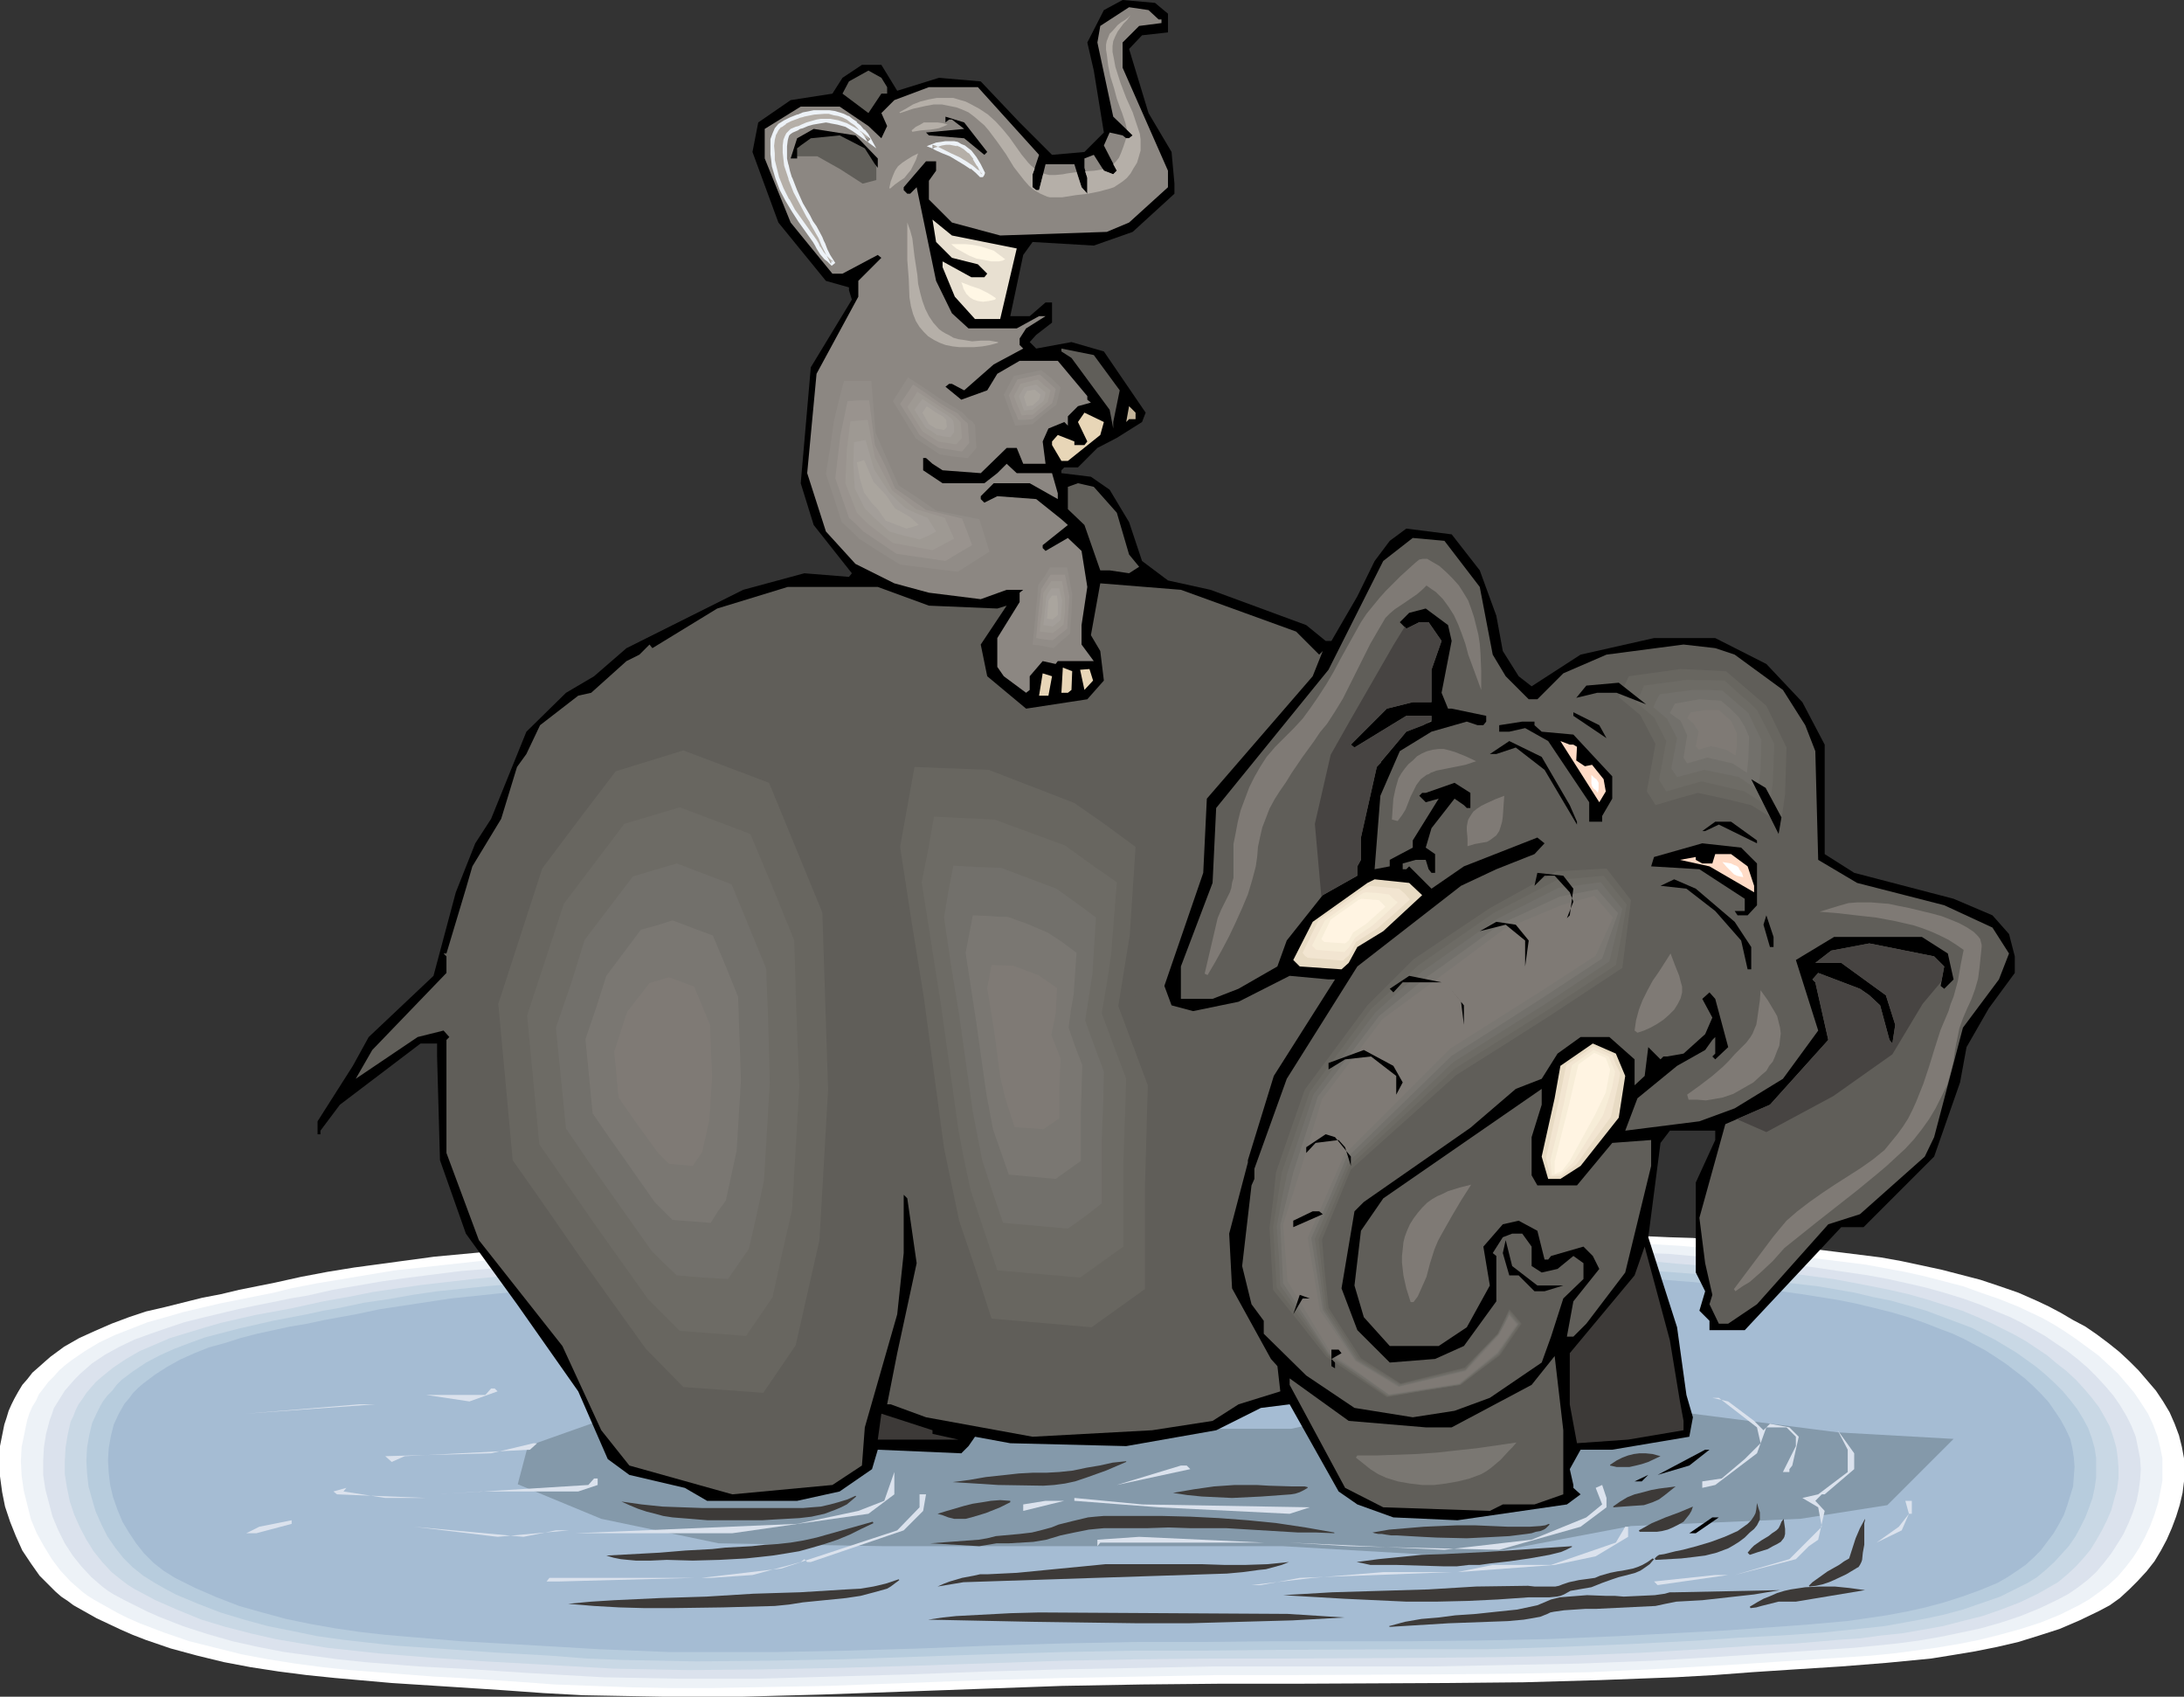 <?xml version="1.0" encoding="UTF-8" standalone="no"?>
<svg
   version="1.0"
   width="129.681mm"
   height="100.719mm"
   id="svg170"
   sodipodi:docname="Elephant &amp; Baby 2.wmf"
   xmlns:inkscape="http://www.inkscape.org/namespaces/inkscape"
   xmlns:sodipodi="http://sodipodi.sourceforge.net/DTD/sodipodi-0.dtd"
   xmlns="http://www.w3.org/2000/svg"
   xmlns:svg="http://www.w3.org/2000/svg">
  <rect width="100%" height="100%" fill="#333333" stroke="none"/>
  <sodipodi:namedview
     id="namedview170"
     pagecolor="#ffffff"
     bordercolor="#000000"
     borderopacity="0.25"
     inkscape:showpageshadow="2"
     inkscape:pageopacity="0.0"
     inkscape:pagecheckerboard="0"
     inkscape:deskcolor="#d1d1d1"
     inkscape:document-units="mm" />
  <defs
     id="defs1">
    <pattern
       id="WMFhbasepattern"
       patternUnits="userSpaceOnUse"
       width="6"
       height="6"
       x="0"
       y="0" />
  </defs>
  <path
     style="fill:#ffffff;fill-opacity:1;fill-rule:evenodd;stroke:none"
     d="m 61.731,287.765 5.818,-1.293 5.979,-1.131 5.979,-0.969 11.958,-1.616 5.979,-0.808 12.12,-1.131 12.12,-0.808 12.12,-0.808 24.402,-0.969 17.453,-0.646 17.453,-0.162 h 17.614 l 17.453,0.162 17.453,0.162 17.614,0.162 17.453,0.323 h 17.614 l 10.827,-0.162 10.989,-0.162 10.827,-0.323 10.989,-0.323 10.827,-0.162 h 10.989 l 10.827,0.485 5.333,0.162 5.494,0.485 9.211,0.808 9.211,0.808 9.211,1.131 9.05,1.131 4.525,0.808 4.525,0.969 4.525,0.969 4.363,1.131 4.363,1.131 4.363,1.454 4.202,1.454 4.04,1.777 2.747,1.293 2.747,1.454 2.747,1.616 2.747,1.454 2.586,1.777 2.586,1.939 2.424,1.939 2.262,2.1 2.101,2.1 1.939,2.262 1.939,2.262 1.616,2.424 1.454,2.424 1.131,2.585 0.97,2.585 0.646,2.585 0.485,2.585 v 2.585 2.585 l -0.323,2.585 -0.646,2.747 -0.808,2.585 -0.97,2.585 -1.131,2.585 -1.293,2.424 -1.454,2.424 -1.778,2.262 -1.939,2.1 -1.939,1.939 -2.101,1.939 -2.262,1.616 -2.424,1.293 -4.363,2.1 -4.525,1.939 -4.525,1.454 -4.686,1.454 -4.848,1.131 -4.848,0.969 -4.848,0.808 -5.01,0.808 -5.01,0.485 -5.01,0.485 -10.181,0.808 -10.181,0.646 -9.858,0.646 -8.565,0.646 -8.565,0.485 -17.13,0.646 -16.968,0.485 -17.13,0.162 -34.259,0.162 h -17.13 l -17.13,0.162 -17.938,0.323 -17.938,0.646 -8.888,0.323 -9.05,0.323 -17.938,0.646 -17.938,0.485 h -8.888 -8.888 l -9.05,-0.162 -8.888,-0.162 -8.888,-0.485 -9.05,-0.646 -12.443,-0.808 -12.605,-0.808 -12.766,-1.131 -6.302,-0.646 -6.302,-0.808 -6.302,-0.969 -5.979,-1.131 -5.979,-1.454 -5.979,-1.616 -5.656,-1.939 -2.909,-1.131 -2.586,-1.131 -2.747,-1.293 -2.747,-1.293 -2.586,-1.454 -2.586,-1.454 -1.293,-0.969 -1.454,-0.969 -1.293,-1.131 -1.131,-1.131 L 8.888,353.526 6.949,350.779 5.01,347.87 3.555,344.639 2.262,341.407 1.131,338.014 0.485,334.783 0,331.228 v -3.393 -3.393 l 0.646,-3.231 0.323,-1.616 0.485,-1.454 0.485,-1.616 0.646,-1.454 0.646,-1.293 0.808,-1.454 0.97,-1.616 1.131,-1.293 1.131,-1.454 1.293,-1.131 1.454,-1.293 1.293,-1.131 3.07,-2.262 3.394,-1.939 3.555,-1.616 3.717,-1.616 3.878,-1.454 3.878,-1.293 4.202,-0.969 8.403,-2.1 4.202,-0.808 4.04,-0.969 4.04,-0.808 z"
     id="path1" />
  <path
     style="fill:#edf2f7;fill-opacity:1;fill-rule:evenodd;stroke:none"
     d="m 65.286,289.057 5.818,-1.131 5.818,-0.969 5.818,-0.969 5.818,-0.969 11.797,-1.293 11.797,-1.293 11.958,-0.808 11.958,-0.646 23.755,-0.969 17.13,-0.646 17.291,-0.162 h 17.13 l 17.13,0.162 17.13,0.162 17.13,0.162 17.291,0.162 17.13,0.162 10.666,-0.162 10.666,-0.162 21.331,-0.646 10.827,-0.162 h 10.666 l 10.666,0.323 5.333,0.323 5.333,0.485 8.888,0.646 9.05,0.808 9.05,1.131 9.05,1.131 4.363,0.808 4.363,0.808 4.363,0.969 4.363,1.131 4.363,1.131 4.04,1.454 4.202,1.454 4.04,1.616 2.747,1.293 2.747,1.293 2.586,1.454 2.586,1.616 2.586,1.777 2.424,1.777 2.424,1.777 2.262,2.1 2.101,1.939 1.939,2.262 1.778,2.1 1.616,2.424 1.454,2.262 1.131,2.424 0.97,2.585 0.646,2.585 0.485,2.424 v 2.424 2.585 l -0.485,2.585 -0.485,2.424 -0.808,2.585 -0.97,2.585 -1.131,2.424 -1.293,2.424 -1.454,2.262 -1.616,2.1 -1.778,2.1 -2.101,1.939 -2.101,1.616 -2.262,1.616 -2.262,1.293 -4.202,2.1 -4.363,1.777 -4.525,1.454 -4.686,1.293 -4.525,1.131 -4.848,0.969 -4.848,0.808 -4.848,0.646 -4.848,0.646 -5.01,0.485 -9.858,0.646 -10.019,0.646 -9.696,0.646 -8.403,0.485 -8.403,0.485 -16.806,0.808 -16.806,0.323 -16.645,0.162 -33.613,0.162 h -16.806 l -16.806,0.323 -17.453,0.323 -17.614,0.485 -17.614,0.646 -17.614,0.646 -17.453,0.323 -8.726,0.162 h -8.888 l -8.726,-0.162 -8.726,-0.323 -8.726,-0.323 -8.726,-0.646 -12.282,-0.808 -6.141,-0.323 -6.302,-0.485 -12.443,-0.969 -6.141,-0.646 -6.141,-0.808 -6.141,-0.969 -5.979,-1.131 -5.818,-1.454 -5.818,-1.454 -5.656,-1.939 -5.494,-2.1 -2.586,-1.131 -2.586,-1.293 -2.586,-1.454 -2.586,-1.454 -1.293,-0.808 -1.293,-0.969 -2.586,-2.262 -2.262,-2.424 -1.939,-2.585 -1.778,-2.908 -1.616,-2.908 -1.293,-3.07 -0.808,-3.231 -0.808,-3.232 -0.485,-3.393 -0.162,-3.232 0.162,-3.231 0.646,-3.07 0.323,-1.616 0.323,-1.454 0.485,-1.454 0.646,-1.454 0.808,-1.293 0.646,-1.454 1.131,-1.454 0.97,-1.293 1.293,-1.293 1.131,-1.293 1.293,-1.131 1.454,-1.131 3.07,-2.1 3.232,-1.939 3.394,-1.616 3.717,-1.454 3.717,-1.454 4.04,-1.131 3.878,-1.131 8.242,-1.939 8.08,-1.616 4.04,-0.808 z"
     id="path2" />
  <path
     style="fill:#dbe2ed;fill-opacity:1;fill-rule:evenodd;stroke:none"
     d="m 69.003,290.673 5.656,-1.293 5.656,-0.969 5.656,-0.969 5.818,-0.808 11.474,-1.454 11.635,-0.969 11.635,-0.808 11.635,-0.646 23.432,-0.969 16.806,-0.485 16.806,-0.323 h 16.806 l 16.806,0.162 16.806,0.162 33.613,0.323 16.806,0.162 10.504,-0.162 10.342,-0.162 21.008,-0.485 10.504,-0.323 10.504,0.162 10.342,0.323 5.171,0.162 5.333,0.485 8.726,0.646 8.888,0.808 8.888,0.969 8.726,1.293 4.363,0.646 4.363,0.808 4.363,0.969 4.202,0.969 4.04,1.131 4.202,1.293 4.04,1.454 3.878,1.616 2.747,1.131 2.586,1.293 2.586,1.454 2.586,1.454 2.586,1.777 2.424,1.616 2.262,1.777 2.262,1.939 2.101,2.1 1.939,2.1 1.778,2.1 1.454,2.1 1.454,2.424 1.131,2.262 0.97,2.424 0.485,2.424 0.485,2.424 0.162,2.424 -0.162,2.424 -0.323,2.424 -0.485,2.424 -0.808,2.424 -0.97,2.424 -1.131,2.424 -1.293,2.1 -1.454,2.262 -1.616,2.1 -1.778,2.1 -1.939,1.777 -2.101,1.616 -2.101,1.454 -2.424,1.293 -4.04,1.939 -4.363,1.777 -4.363,1.454 -4.525,1.293 -4.525,0.969 -4.686,0.969 -4.686,0.808 -4.848,0.646 -4.686,0.485 -4.848,0.485 -9.858,0.646 -9.696,0.646 -9.534,0.646 -8.08,0.485 -8.242,0.485 -16.483,0.646 -16.483,0.323 -16.322,0.323 h -32.966 -16.483 l -16.322,0.323 -17.291,0.323 -17.13,0.485 -17.291,0.646 -17.13,0.485 -17.291,0.485 h -17.13 l -8.565,-0.162 -8.565,-0.162 -8.565,-0.485 -8.565,-0.485 -12.12,-0.808 -12.12,-0.646 -12.12,-0.969 -6.141,-0.646 -5.979,-0.808 -5.979,-0.808 -5.818,-1.131 -5.818,-1.293 -5.656,-1.616 -5.494,-1.777 -5.333,-2.1 -2.586,-1.131 -2.586,-1.293 -2.586,-1.293 -2.424,-1.293 -1.293,-0.808 -1.293,-0.969 -2.424,-2.1 -2.262,-2.424 -1.939,-2.424 -1.778,-2.747 -1.454,-2.908 -1.293,-3.07 -0.808,-3.07 -0.808,-3.07 -0.485,-3.232 v -3.231 l 0.162,-2.908 0.485,-3.07 0.808,-3.07 0.485,-1.293 0.485,-1.454 0.808,-1.293 0.808,-1.293 0.808,-1.293 1.131,-1.293 1.131,-1.293 1.293,-1.293 1.293,-1.131 1.293,-1.131 2.909,-1.939 3.232,-1.777 3.394,-1.616 3.555,-1.293 3.717,-1.293 3.878,-1.293 3.878,-0.969 8.08,-1.939 3.878,-0.808 4.04,-0.808 3.878,-0.808 z"
     id="path3" />
  <path
     style="fill:#c9d8e5;fill-opacity:1;fill-rule:evenodd;stroke:none"
     d="m 72.558,291.966 5.494,-0.969 5.656,-1.131 5.494,-0.808 5.656,-0.808 11.312,-1.293 11.474,-1.131 11.312,-0.808 11.474,-0.485 22.786,-0.969 16.483,-0.485 16.483,-0.323 h 16.483 l 16.483,0.162 32.966,0.323 16.483,0.162 16.322,0.162 10.342,-0.162 10.181,-0.162 20.523,-0.485 10.181,-0.162 h 10.342 l 10.181,0.323 5.171,0.162 5.01,0.485 8.726,0.646 8.726,0.808 8.565,0.808 8.565,1.131 4.363,0.808 4.202,0.808 4.04,0.808 4.202,0.969 4.04,1.131 4.04,1.293 4.04,1.293 3.878,1.616 2.586,1.131 2.586,1.293 2.586,1.293 2.586,1.454 2.424,1.616 2.424,1.616 2.101,1.777 2.262,1.777 2.101,1.939 1.778,1.939 1.778,2.1 1.616,2.1 1.293,2.262 1.131,2.1 0.808,2.424 0.646,2.262 0.323,2.262 0.162,2.262 v 2.424 l -0.323,2.424 -0.646,2.262 -0.646,2.424 -0.97,2.262 -1.131,2.262 -1.293,2.262 -1.293,2.1 -1.616,1.939 -1.778,1.939 -1.939,1.777 -1.939,1.616 -2.262,1.293 -2.262,1.293 -4.04,1.939 -4.202,1.616 -4.202,1.454 -4.525,1.131 -4.363,1.131 -4.525,0.808 -4.686,0.808 -4.686,0.485 -4.686,0.646 -4.848,0.323 -9.534,0.808 -9.373,0.485 -9.373,0.646 -8.08,0.485 -8.08,0.485 -15.998,0.646 -16.16,0.323 -15.998,0.162 -32.32,0.162 h -15.998 l -16.16,0.162 -16.806,0.323 -33.774,1.131 -16.806,0.485 -16.806,0.323 -16.806,0.162 -8.403,-0.162 -8.403,-0.162 -8.403,-0.485 -8.403,-0.485 -11.797,-0.646 -11.797,-0.808 -11.958,-0.969 -5.979,-0.646 -5.979,-0.646 -5.818,-0.969 -5.656,-0.969 -5.656,-1.293 -5.656,-1.454 -5.333,-1.616 -5.171,-2.1 -5.171,-2.262 -2.424,-1.293 -2.424,-1.293 -1.293,-0.808 -1.293,-0.969 -2.424,-1.939 -2.101,-2.262 -1.939,-2.424 -1.616,-2.585 -1.454,-2.747 -1.293,-2.908 -0.97,-2.908 -0.646,-3.07 -0.485,-3.07 v -3.07 l 0.162,-2.908 0.485,-2.908 0.646,-2.908 0.646,-1.293 0.485,-1.293 0.646,-1.293 0.808,-1.131 0.97,-1.454 0.97,-1.131 1.131,-1.293 1.293,-1.131 2.586,-2.1 2.909,-1.939 3.07,-1.777 3.394,-1.454 3.394,-1.454 3.717,-1.131 3.717,-1.131 3.878,-1.131 7.757,-1.777 7.918,-1.454 3.717,-0.808 z"
     id="path4" />
  <path
     style="fill:#b7ccdd;fill-opacity:1;fill-rule:evenodd;stroke:none"
     d="m 76.275,293.42 5.333,-1.131 5.494,-0.808 5.494,-0.969 5.494,-0.808 11.15,-1.131 10.989,-0.969 11.312,-0.808 11.15,-0.646 22.301,-0.808 16.16,-0.485 15.998,-0.323 h 16.16 l 16.16,0.162 32.158,0.323 16.16,0.162 15.998,0.162 10.019,-0.162 10.181,-0.162 20.038,-0.485 10.019,-0.162 h 10.019 l 10.019,0.323 10.019,0.646 8.403,0.646 8.565,0.646 8.403,0.969 8.403,0.969 8.403,1.454 4.04,0.969 4.04,0.808 4.04,1.131 3.878,1.131 3.878,1.454 3.878,1.454 2.586,0.969 2.424,1.293 2.586,1.293 2.424,1.454 2.424,1.454 2.262,1.616 2.262,1.616 2.101,1.777 1.939,1.777 1.939,1.939 1.616,1.939 1.616,2.1 1.293,2.1 1.131,2.1 0.808,2.262 0.646,2.262 0.323,2.1 v 2.262 2.262 l -0.323,2.262 -0.485,2.262 -0.808,2.262 -0.808,2.1 -1.131,2.262 -1.131,2.1 -1.454,2.1 -1.616,1.777 -1.616,1.777 -1.939,1.777 -1.939,1.616 -2.101,1.293 -2.262,1.131 -3.878,1.939 -4.202,1.454 -4.202,1.454 -4.202,1.131 -4.525,0.969 -4.363,0.808 -4.525,0.808 -4.525,0.485 -9.373,0.969 -9.211,0.646 -9.373,0.485 -9.211,0.646 -15.675,0.808 -15.675,0.646 -15.837,0.485 h -15.837 l -31.512,0.162 -15.675,0.162 h -15.837 l -16.483,0.323 -16.483,0.485 -32.966,1.131 -16.483,0.323 -16.483,0.162 -8.242,-0.162 -8.242,-0.162 -8.08,-0.323 -8.242,-0.646 -11.474,-0.646 -11.635,-0.808 -11.797,-0.808 -5.818,-0.646 -5.656,-0.646 -5.818,-0.808 -5.494,-1.131 -5.656,-1.131 -5.333,-1.454 -5.333,-1.616 -5.01,-1.939 -5.01,-2.1 -2.424,-1.293 -2.262,-1.293 -2.586,-1.616 -2.424,-1.939 -2.101,-2.1 -1.778,-2.262 -1.778,-2.585 -1.293,-2.585 -1.293,-2.908 -0.808,-2.747 -0.808,-2.908 -0.323,-2.908 -0.162,-2.908 0.162,-2.908 0.485,-2.747 0.646,-2.747 1.131,-2.424 0.646,-1.293 0.646,-1.131 0.97,-1.293 1.131,-1.131 0.97,-1.293 1.131,-1.131 2.586,-1.939 2.909,-1.939 3.07,-1.616 3.232,-1.454 3.394,-1.293 3.555,-1.293 3.717,-0.969 3.717,-0.969 7.757,-1.777 7.595,-1.454 3.717,-0.808 z"
     id="path5" />
  <path
     style="fill:#a5bcd3;fill-opacity:1;fill-rule:evenodd;stroke:none"
     d="m 79.83,294.874 5.333,-1.131 5.333,-0.808 10.666,-1.616 10.827,-1.131 10.989,-0.969 10.989,-0.646 10.827,-0.646 21.978,-0.969 15.675,-0.323 15.837,-0.162 15.675,-0.162 15.837,0.162 31.512,0.323 31.512,0.162 h 9.858 l 9.696,-0.162 19.715,-0.485 9.858,-0.162 h 9.696 l 9.858,0.323 9.696,0.485 8.242,0.646 8.403,0.808 8.242,0.808 8.242,1.131 4.04,0.646 4.04,0.646 4.04,0.808 4.04,0.969 3.878,0.969 3.878,1.131 3.717,1.293 3.717,1.454 2.586,0.969 2.424,1.131 2.424,1.293 2.424,1.293 2.262,1.454 2.424,1.616 2.101,1.616 2.101,1.616 1.939,1.777 1.778,1.777 1.616,1.777 1.454,2.1 1.293,1.939 1.131,2.1 0.97,2.1 0.485,2.1 0.323,2.1 0.162,2.1 -0.162,2.1 -0.162,2.262 -0.646,2.1 -0.646,2.1 -0.808,2.262 -1.131,2.1 -1.131,1.939 -1.454,1.939 -1.454,1.939 -1.616,1.616 -1.778,1.616 -2.101,1.454 -1.939,1.293 -2.262,1.293 -3.878,1.616 -4.04,1.454 -4.04,1.293 -4.202,1.131 -4.363,0.969 -4.363,0.808 -4.363,0.646 -4.525,0.646 -9.05,0.808 -9.05,0.646 -9.05,0.646 -9.05,0.485 -15.352,0.808 -15.514,0.646 -15.352,0.323 -15.514,0.162 h -30.704 l -15.514,0.162 h -15.352 l -16.16,0.323 -16.16,0.485 -15.998,0.646 -16.16,0.485 -16.16,0.323 h -16.16 -8.08 l -7.918,-0.323 -8.08,-0.323 -8.08,-0.485 -11.15,-0.646 -11.474,-0.646 -11.474,-0.969 -5.656,-0.485 -5.656,-0.646 -5.494,-0.808 -5.494,-0.969 -5.494,-1.131 -5.333,-1.454 -5.171,-1.454 -5.01,-1.939 -4.848,-2.1 -2.262,-1.131 -2.262,-1.131 -2.586,-1.616 -2.262,-1.777 -2.101,-2.1 -1.778,-2.262 -1.616,-2.424 -1.454,-2.424 -1.131,-2.747 -0.97,-2.747 -0.646,-2.747 -0.323,-2.747 -0.162,-2.747 0.162,-2.747 0.485,-2.747 0.646,-2.585 1.131,-2.424 0.646,-1.131 0.646,-1.131 0.97,-1.131 0.97,-1.293 1.131,-1.131 1.131,-0.969 2.586,-1.939 2.747,-1.777 2.909,-1.616 3.232,-1.454 3.232,-1.293 3.555,-0.969 3.555,-1.131 3.717,-0.969 7.434,-1.616 3.878,-0.646 3.717,-0.808 3.555,-0.646 z"
     id="path6" />
  <path
     style="fill:#8499aa;fill-opacity:1;fill-rule:evenodd;stroke:none"
     d="m 133.966,318.949 -15.514,5.494 -2.262,8.563 18.746,7.756 26.341,5.494 37.33,0.646 h 52.197 37.168 l 41.37,2.424 36.683,-6.948 37.976,-1.616 19.554,-3.07 14.867,-14.865 -25.856,-1.454 -36.522,-4.686 -54.459,-3.231 -31.835,7.109 h -37.33 l -47.51,-0.808 z"
     id="path7" />
  <path
     style="fill:#000000;fill-opacity:1;fill-rule:evenodd;stroke:none"
     d="m 262.115,3.07 v 4.201 l -5.818,0.646 -2.909,3.07 4.363,14.38 5.171,8.725 0.646,7.109 v 2.262 l -9.373,8.563 -8.726,3.07 -13.736,-0.808 -2.101,2.908 -2.909,13.734 h 4.363 l 3.555,-3.07 h 1.454 v 4.524 l -3.555,2.747 -1.454,1.616 1.454,1.454 7.918,-1.454 7.272,2.1 9.373,13.734 -0.808,2.1 -5.656,3.555 -4.363,2.262 -4.363,4.363 h -3.07 l -0.646,0.646 v 0.646 l 6.626,0.808 4.202,2.908 4.363,7.271 2.909,8.725 5.818,4.363 9.534,2.1 21.493,7.917 4.363,3.555 h 1.293 l 5.818,-10.018 3.878,-7.917 3.394,-4.524 3.717,-2.747 10.181,1.293 6.302,8.079 3.717,10.179 1.454,7.917 3.555,5.655 2.909,2.262 10.989,-7.109 16.483,-3.716 h 13.736 l 11.474,5.817 8.08,8.563 5.01,9.533 v 24.559 l 6.626,4.201 22.301,5.817 8.726,3.716 3.717,4.201 1.293,5.009 v 3.716 l -5.818,7.917 -5.01,8.725 -1.454,7.917 -5.818,16.642 -15.837,15.834 h -5.01 l -21.654,23.105 h -7.918 v -2.1 l -2.262,-2.262 1.293,-4.363 -2.101,-4.201 v -20.197 l 4.363,-9.533 v -2.1 h -10.181 l -2.101,2.747 -2.747,21.166 6.464,20.197 2.101,15.188 1.454,5.009 -0.808,4.363 -17.291,2.908 h -7.11 l -2.424,4.363 0.808,3.555 v 0.646 l 1.616,1.454 -3.07,2.262 -24.563,3.555 -14.382,-0.646 -8.08,-2.908 -4.202,-2.908 -10.989,-19.551 -6.464,0.808 -10.019,5.009 -20.2,3.555 -26.018,-0.646 -7.918,-1.454 -1.454,2.1 -1.616,1.616 -18.746,-0.808 -1.293,4.363 -7.272,5.009 -9.534,2.1 h -20.2 l -5.01,-2.908 -12.443,-2.908 -4.848,-3.555 -6.626,-15.188 -13.736,-19.551 -11.474,-15.834 -5.818,-16.481 -0.646,-23.267 v -2.908 h -3.717 l -18.099,13.734 -4.363,5.817 v 0.808 h -0.646 v -2.908 l 7.918,-12.441 3.555,-6.463 14.544,-13.734 5.01,-18.743 4.363,-10.987 3.555,-5.494 7.918,-19.551 8.888,-8.725 6.302,-3.716 7.272,-6.301 26.179,-13.088 13.736,-3.716 10.019,0.808 0.646,-0.808 -8.565,-10.825 -2.909,-9.371 2.262,-26.014 9.211,-15.188 -0.646,-2.1 v -0.646 l -5.171,-1.454 -10.666,-13.088 -5.818,-15.834 1.293,-6.625 7.272,-5.009 9.373,-1.454 2.262,-3.555 4.363,-2.908 h 4.363 l 3.555,5.817 9.373,-2.908 9.373,0.808 8.726,9.21 7.272,7.271 7.272,-0.646 4.363,-4.363 -2.262,-13.895 -1.454,-6.301 3.717,-7.271 L 251.934,0 l 7.272,0.646 z"
     id="path8" />
  <path
     style="fill:#8c8782;fill-opacity:1;fill-rule:evenodd;stroke:none"
     d="m 260.014,4.363 h 0.646 v 0.808 l -5.01,0.646 -3.717,3.716 v 5.655 l 10.181,23.105 v 3.716 l -8.726,7.917 -5.01,2.1 -23.917,0.808 -10.827,-2.908 -5.171,-5.17 v -4.201 l 1.616,-2.262 v -2.1 h -2.262 l -5.01,5.817 v 0.646 l 0.808,0.808 h 0.646 l 1.454,-1.454 4.363,21.005 3.555,7.271 3.717,3.393 h 10.827 l 5.01,-2.747 h 1.454 l -4.363,2.747 -1.454,2.262 v 1.454 l 0.808,0.808 -6.626,3.555 -6.626,5.817 -2.747,-1.454 h -0.646 l -0.808,0.646 3.555,2.908 5.818,-2.1 2.262,-3.716 5.01,-2.908 h 8.565 l 6.626,7.917 v 0.808 l 0.808,0.646 -2.909,0.808 -2.262,2.262 v 2.1 l -0.808,-0.808 -3.555,1.454 -1.293,2.908 0.646,5.009 h -5.01 l -1.454,-3.555 h -2.262 l -5.818,5.655 -8.565,-0.646 -2.262,-1.454 -1.454,-1.293 h -0.646 v 2.747 l 4.363,2.908 h 9.373 l 2.909,-2.262 2.101,-2.1 2.262,2.1 h 7.918 l 1.293,4.524 v 1.293 l -6.302,-3.555 h -8.08 l -2.909,2.908 v 0.646 l 0.808,0.808 2.909,-1.454 8.726,0.646 5.656,4.524 1.454,1.293 -5.656,4.524 v 0.646 l 0.646,0.646 5.01,-2.908 3.07,2.908 1.293,8.079 -1.293,8.563 v 4.363 l 2.747,3.716 h -8.08 l -0.485,0.646 -2.909,-0.646 -2.909,3.393 v 3.07 l -0.808,0.646 -5.01,-3.716 -1.454,-2.1 v -6.463 l 5.01,-8.079 v -2.1 l 0.808,-0.646 h -3.717 l -5.818,2.1 -11.635,-1.454 -7.757,-2.1 -8.726,-4.363 -6.626,-7.271 -4.202,-13.088 2.101,-22.297 9.373,-17.288 v -3.555 l 5.171,-5.17 -0.808,-0.646 -7.918,4.201 h -2.262 L 177.437,49.927 171.619,35.546 V 28.922 l 8.08,-5.009 h 8.726 l 6.464,4.363 2.909,2.747 1.293,-2.747 -1.293,-2.908 2.909,-2.908 7.757,-2.908 h 10.989 l 13.736,15.188 -1.454,4.363 v 2.908 l 0.808,0.646 h 0.646 l 1.454,-5.817 h 6.464 l 1.616,5.17 1.293,1.454 v -3.555 l -0.646,-2.262 v -2.1 l 2.101,-0.808 2.262,3.555 2.101,0.808 0.808,-0.808 -2.909,-5.655 1.293,-2.908 2.909,0.646 0.808,0.646 h 0.646 l 0.808,-0.646 -4.363,-4.201 -3.555,-16.642 0.646,-3.716 6.464,-4.201 4.363,0.646 z"
     id="path9" />
  <path
     style="fill:#605e59;fill-opacity:1;fill-rule:evenodd;stroke:none"
     d="m 178.406,35.062 0.808,-2.908 3.232,-2.424 5.333,0.162 3.717,1.293 2.909,1.939 2.262,4.201 v 3.07 l -3.07,0.808 -5.01,-3.231 -5.171,-2.908 z"
     id="path10" />
  <path
     style="fill:#605e59;fill-opacity:1;fill-rule:evenodd;stroke:none"
     d="m 199.091,19.551 v 1.454 h -1.293 l -2.909,4.363 -5.818,-4.363 1.454,-2.747 4.363,-2.424 2.909,1.616 z"
     id="path11" />
  <path
     style="fill:#000000;fill-opacity:1;fill-rule:evenodd;stroke:none"
     d="m 221.553,34.092 -0.646,0.646 -4.525,-3.716 -7.918,-0.646 -0.646,-0.646 8.565,-0.808 -2.747,-2.1 h -0.646 l -0.808,0.646 v -1.293 l 4.202,1.293 z"
     id="path12" />
  <path
     style="fill:#000000;fill-opacity:1;fill-rule:evenodd;stroke:none"
     d="m 196.99,35.546 v 2.1 l -0.646,-0.808 -2.262,-3.555 -5.656,-2.908 -6.464,0.646 -2.262,1.616 -0.808,0.646 v 2.262 h -1.454 l 1.454,-4.524 3.717,-2.1 9.373,1.454 z"
     id="path13" />
  <path
     style="fill:#e8e0d1;fill-opacity:1;fill-rule:evenodd;stroke:none"
     d="m 228.179,55.743 -3.717,15.834 h -5.656 l -4.525,-5.009 -2.747,-6.625 v -1.293 l 6.464,3.555 h 2.909 l 0.646,-0.808 -2.101,-2.1 -5.818,-1.454 -3.555,-3.555 -0.808,-5.009 4.363,3.555 z"
     id="path14" />
  <path
     style="fill:#605e59;fill-opacity:1;fill-rule:evenodd;stroke:none"
     d="m 251.288,87.574 -1.454,7.109 v 1.454 l -0.808,-4.201 -8.565,-11.633 -2.262,-1.454 v -0.646 l 7.272,1.454 z"
     id="path15" />
  <path
     style="fill:#c4b59b;fill-opacity:1;fill-rule:evenodd;stroke:none"
     d="m 254.843,94.037 h -1.454 l -0.646,0.646 0.646,-3.555 1.454,1.454 z"
     id="path16" />
  <path
     style="fill:#e8d6b7;fill-opacity:1;fill-rule:evenodd;stroke:none"
     d="m 246.925,97.591 -7.272,5.817 h -1.454 l -2.101,-3.555 v -0.808 l 1.293,-1.454 3.717,1.454 v 0.808 h 2.262 l 0.646,-0.808 -2.101,-4.363 1.454,-2.1 4.363,2.1 z"
     id="path17" />
  <path
     style="fill:#605e59;fill-opacity:1;fill-rule:evenodd;stroke:none"
     d="m 250.641,115.041 2.747,9.371 2.262,2.747 -2.262,1.454 -4.363,-0.646 h -2.101 l -3.555,-10.179 -3.717,-3.555 v -5.009 l 2.262,-0.808 3.555,0.808 z"
     id="path18" />
  <path
     style="fill:#605e59;fill-opacity:1;fill-rule:evenodd;stroke:none"
     d="m 332.088,131.683 2.909,15.188 2.909,4.847 5.171,5.17 h 1.939 l 5.818,-5.817 9.696,-4.201 17.291,-2.262 7.11,0.808 4.363,1.454 10.827,7.917 5.01,7.917 2.262,5.817 0.646,24.398 8.726,5.17 19.554,5.009 10.827,5.009 3.717,5.817 -2.262,5.817 -8.08,10.826 -6.464,24.559 -2.101,4.363 -14.544,12.926 -7.11,2.262 -15.998,17.935 -6.464,4.363 h -2.101 l -2.101,-4.363 0.646,-2.1 -1.616,-7.109 -1.293,-10.179 5.818,-21.005 10.019,-4.363 13.09,-14.542 -2.909,-12.926 -0.646,-0.646 1.293,-1.454 9.373,3.555 2.101,1.454 2.424,2.262 2.101,7.756 0.646,0.808 0.646,-4.201 -2.101,-6.625 -10.019,-7.271 h -5.818 l 3.555,-2.747 8.565,-1.616 14.544,2.908 2.262,2.262 -0.808,4.363 0.808,0.646 2.101,-2.1 -1.293,-5.817 -5.818,-3.716 h -19.715 l -8.565,5.17 5.01,15.834 -7.918,10.826 -10.827,6.625 -7.918,2.908 -16.645,2.1 2.747,-7.271 8.888,-7.271 6.302,-3.555 1.616,-2.262 0.646,-0.646 v 3.716 l -0.646,0.646 0.646,0.646 2.909,-2.747 -2.909,-10.826 -1.293,-1.454 -1.616,1.454 2.262,4.201 -1.616,3.716 -4.848,4.363 -3.717,0.646 h -0.808 l -0.646,0.646 -2.747,-2.747 -0.808,6.463 -2.262,2.1 v -5.817 l -5.656,-5.009 h -6.464 l -5.171,3.716 -3.555,5.655 -5.818,2.262 -10.181,8.725 -23.917,16.642 -2.101,2.1 -2.909,17.288 3.555,9.371 7.272,7.271 10.181,-0.808 6.464,-2.908 7.272,-10.018 v -10.179 l -0.808,-0.646 2.262,-3.555 2.101,-0.808 h 2.262 l 2.101,2.908 v 4.363 l 2.262,1.454 3.555,-0.808 3.555,-2.908 2.262,1.616 v 3.555 l -4.525,4.363 -2.747,8.563 -2.101,5.817 -11.635,7.917 -7.918,2.908 -9.373,1.454 -13.09,-2.1 -10.827,-7.271 -9.534,-9.371 v -2.908 l -2.747,-3.716 -2.101,-8.563 2.101,-18.096 0.646,-1.454 v -2.262 l -1.454,-1.454 -4.202,15.996 0.646,12.28 8.726,15.834 1.454,1.616 0.646,5.655 -9.373,2.908 -5.818,3.716 -13.574,2.1 -26.826,1.454 -23.917,-4.363 -7.918,-2.908 h -0.808 l 2.262,-11.472 4.363,-20.197 -2.101,-14.542 -0.808,-0.808 v 13.088 l -1.454,13.734 -7.272,25.367 -0.646,8.563 -6.626,4.363 -22.462,2.1 -23.109,-6.463 -6.302,-7.917 -8.726,-18.904 -18.746,-23.751 -7.272,-19.551 v -25.367 l 0.646,-0.646 -1.293,-1.454 -5.818,1.454 -13.898,9.371 3.717,-6.463 16.645,-17.288 v -3.716 l -0.646,-0.646 h 0.646 l 4.363,-14.542 1.454,-5.009 6.464,-10.664 3.555,-11.633 2.101,-2.908 3.07,-6.463 8.565,-6.625 2.909,-0.646 7.918,-7.109 2.909,-1.454 2.262,-2.262 0.646,0.808 14.544,-8.887 15.837,-4.847 h 20.2 l 11.474,4.201 15.352,0.646 2.101,-0.646 -5.818,8.725 1.454,7.109 8.726,7.271 13.736,-2.1 3.717,-4.201 -0.808,-6.625 -2.101,-3.555 2.101,-11.633 18.099,1.454 25.856,9.371 5.171,5.17 0.808,-0.808 -2.262,5.655 -23.755,27.468 -0.808,16.642 -8.726,25.367 1.616,4.363 4.848,1.293 10.181,-2.1 11.474,-5.817 8.726,0.808 h 1.454 l -13.736,21.651 -5.818,18.904 v 0.485 l 1.454,1.454 7.272,-20.197 15.837,-25.206 23.27,-18.096 7.918,-3.716 8.565,-3.393 2.262,-2.424 -1.616,-1.293 -16.483,6.463 -7.272,5.009 -5.01,-5.009 -0.646,0.646 h -0.808 v -1.293 l 2.909,-0.808 h 2.262 l 0.646,2.1 0.646,0.808 h 0.808 v -4.201 l -2.101,-1.454 1.293,-4.363 5.171,-6.625 2.101,1.454 0.646,0.646 h 0.808 v -3.393 l -3.555,-2.262 -6.464,2.262 h -0.808 l -0.646,0.646 1.454,1.454 2.909,-0.808 -5.818,9.371 v 1.616 l -5.171,2.747 v 1.454 l -3.394,0.646 1.293,-16.481 4.363,-10.018 7.11,-4.363 7.918,-2.262 2.424,0.808 h 1.293 l 0.646,-0.808 v -1.293 l -7.757,-1.616 h -0.808 l -1.454,-3.555 2.262,-11.633 -0.808,-3.555 -5.01,-3.716 -3.717,0.969 -2.101,2.1 1.454,1.454 2.909,-1.454 h 2.101 l 2.909,4.201 -2.262,6.463 v 7.271 h -4.202 l -5.818,1.454 -8.08,8.079 0.808,0.646 11.635,-7.109 h 5.656 v 1.293 l -5.656,2.262 -6.626,7.917 -3.555,15.834 v 5.009 l -0.808,1.454 v 2.1 l -7.757,4.363 -8.08,10.179 -2.101,5.817 -8.726,5.009 -5.818,2.262 h -7.11 v -7.271 l 7.11,-18.743 0.808,-16.804 25.21,-31.022 12.282,-24.398 6.626,-5.17 7.11,0.646 z"
     id="path19" />
  <path
     style="fill:#605e59;fill-opacity:1;fill-rule:evenodd;stroke:none"
     d="m 369.094,183.71 -2.262,-3.555 2.262,-12.441 -3.878,-7.756 -5.818,-4.686 2.586,-5.494 13.736,-1.939 12.12,0.485 10.342,9.21 5.494,10.987 -0.323,12.441 -1.131,7.756 -7.918,-5.009 -14.059,-3.231 z"
     id="path20" />
  <path
     style="fill:#686660;fill-opacity:1;fill-rule:evenodd;stroke:none"
     d="m 371.518,180.641 -0.97,-1.616 -0.97,-1.454 1.939,-10.664 -3.394,-6.463 -4.848,-4.039 1.131,-2.262 1.131,-2.424 11.635,-1.616 10.181,0.485 9.05,7.756 2.262,4.686 2.262,4.686 -0.323,10.502 -0.485,3.393 -0.485,3.232 -3.232,-2.1 -3.394,-2.1 -5.979,-1.454 -5.979,-1.293 -4.686,1.293 z"
     id="path21" />
  <path
     style="fill:#6d6b65;fill-opacity:1;fill-rule:evenodd;stroke:none"
     d="m 373.942,177.571 -0.808,-1.293 -0.808,-1.293 1.616,-8.725 -2.747,-5.332 -4.04,-3.393 0.97,-1.777 0.808,-1.939 9.534,-1.293 8.565,0.162 3.555,3.232 1.939,1.616 1.778,1.777 1.939,3.716 1.939,3.878 -0.323,8.725 -0.808,5.332 -2.747,-1.616 -2.747,-1.777 -9.696,-2.262 -4.04,1.131 z"
     id="path22" />
  <path
     style="fill:#72706b;fill-opacity:1;fill-rule:evenodd;stroke:none"
     d="m 376.366,174.339 -1.293,-1.939 1.293,-6.786 -2.262,-4.363 -3.07,-2.585 0.646,-1.454 0.808,-1.454 3.717,-0.485 3.717,-0.485 h 3.394 l 3.232,0.162 5.818,5.009 1.454,3.07 1.454,2.908 -0.162,6.948 -0.323,2.1 -0.323,2.1 -2.101,-1.293 -2.101,-1.454 -7.757,-1.616 z"
     id="path23" />
  <path
     style="fill:#7a7772;fill-opacity:1;fill-rule:evenodd;stroke:none"
     d="m 378.628,171.269 -0.808,-1.293 0.808,-5.009 -1.454,-3.231 -1.131,-0.808 -1.293,-0.969 1.131,-2.1 2.747,-0.485 2.747,-0.485 2.424,0.162 2.424,0.162 2.101,1.777 1.939,1.939 1.293,2.1 0.97,2.262 -0.162,5.009 -0.323,3.07 -3.232,-2.1 -5.656,-1.293 z"
     id="path24" />
  <path
     style="fill:#7f7a75;fill-opacity:1;fill-rule:evenodd;stroke:none"
     d="m 381.214,168.199 -0.646,-0.808 0.646,-3.231 -1.131,-1.777 -1.454,-1.293 0.808,-1.293 3.394,-0.485 h 2.909 l 2.747,2.424 1.293,2.747 v 3.07 l -0.323,1.939 -2.101,-1.293 -3.394,-0.808 z"
     id="path25" />
  <path
     style="fill:#605e59;fill-opacity:1;fill-rule:evenodd;stroke:none"
     d="m 284.9,263.044 7.11,-19.227 13.898,-18.904 10.181,-10.987 17.614,-11.31 15.19,-8.887 12.443,-0.323 5.818,7.594 -1.616,16.804 -17.13,11.31 -21.331,13.572 -23.432,20.682 -6.141,14.865 1.131,15.026 7.11,11.31 8.726,5.494 14.059,-3.555 7.434,-7.271 2.747,-5.978 3.07,3.555 -5.01,7.432 -8.888,6.625 -16.806,2.585 -13.574,-8.887 -12.605,-14.865 -0.646,-13.895 z"
     id="path26" />
  <path
     style="fill:#686660;fill-opacity:1;fill-rule:evenodd;stroke:none"
     d="m 286.355,263.044 3.232,-9.371 3.232,-9.21 14.059,-18.904 5.171,-5.17 5.171,-5.17 17.13,-11.472 14.867,-8.24 11.312,-0.646 5.494,7.109 -0.97,7.594 -0.97,7.594 -8.08,5.332 -8.08,5.332 -10.666,6.786 -10.504,6.625 -23.594,21.166 -3.232,7.917 -3.232,7.756 0.646,7.756 0.808,7.594 7.272,11.31 8.888,5.655 14.382,-3.555 7.434,-7.594 2.586,-5.494 1.293,1.454 1.454,1.777 -4.848,7.109 -8.888,6.625 -8.242,1.293 -8.242,1.454 -13.574,-9.048 -5.979,-7.594 -5.979,-7.432 -0.808,-13.895 0.808,-6.14 z"
     id="path27" />
  <path
     style="fill:#6d6b65;fill-opacity:1;fill-rule:evenodd;stroke:none"
     d="m 287.648,263.044 6.302,-18.096 6.787,-9.21 6.949,-9.371 5.333,-4.847 5.171,-4.847 8.565,-5.978 8.403,-5.817 14.221,-7.432 5.333,-0.485 5.171,-0.485 2.586,3.231 2.586,3.232 -1.131,6.786 -1.293,6.786 -7.595,5.009 -7.595,5.009 -21.008,13.249 -23.594,21.813 -3.394,8.24 -3.555,8.24 1.778,15.511 3.717,5.655 3.555,5.655 9.373,5.655 14.544,-3.555 7.272,-7.756 2.586,-5.17 1.293,1.454 1.131,1.454 -4.686,6.948 -4.363,3.393 -4.363,3.393 -8.242,1.293 -8.08,1.293 -6.787,-4.686 -6.626,-4.524 -5.656,-7.594 -5.818,-7.594 -0.808,-13.572 z"
     id="path28" />
  <path
     style="fill:#72706b;fill-opacity:1;fill-rule:evenodd;stroke:none"
     d="m 288.94,263.044 5.818,-17.45 13.898,-18.42 5.171,-4.686 5.333,-4.524 16.806,-11.795 13.736,-6.948 9.534,-1.293 2.424,3.07 2.424,2.908 -2.909,11.795 -14.382,9.533 -20.685,13.088 -11.797,11.31 -5.818,5.494 -5.979,5.655 -7.434,17.127 1.131,7.917 0.97,7.917 3.717,5.655 3.717,5.655 4.686,2.908 4.848,2.747 14.706,-3.393 3.555,-4.039 3.878,-3.878 2.424,-5.009 2.101,2.585 -2.262,3.393 -2.262,3.393 -4.363,3.393 -4.363,3.393 -8.08,1.293 -8.08,1.293 -13.251,-9.21 -5.333,-7.756 -5.494,-7.756 -0.323,-6.625 -0.485,-6.625 1.131,-6.14 z"
     id="path29" />
  <path
     style="fill:#7a7772;fill-opacity:1;fill-rule:evenodd;stroke:none"
     d="m 290.233,263.044 5.494,-16.965 13.736,-18.096 10.666,-8.725 8.403,-5.978 8.242,-5.978 13.251,-6.14 8.403,-1.616 4.686,5.332 -1.778,5.009 -1.778,5.17 -6.626,4.363 -6.626,4.363 -10.342,6.625 -10.181,6.463 -23.755,23.105 -3.717,8.887 -4.04,8.887 1.293,8.079 1.293,8.079 3.717,5.655 3.717,5.655 4.848,2.908 4.848,2.908 14.867,-3.555 3.717,-4.039 3.717,-4.039 1.293,-2.262 1.131,-2.262 1.939,2.262 -4.525,6.463 -8.565,6.948 -15.837,2.424 -6.626,-4.686 -6.787,-4.524 -10.342,-15.834 -0.646,-13.088 1.454,-5.817 z"
     id="path30" />
  <path
     style="fill:#7f7a75;fill-opacity:1;fill-rule:evenodd;stroke:none"
     d="m 291.688,263.044 5.01,-16.481 13.574,-17.935 10.989,-8.079 16.322,-12.118 12.766,-5.332 7.434,-2.1 4.202,4.847 -3.878,8.563 -12.443,8.079 -20.2,12.764 -23.755,23.751 -8.242,18.743 2.747,16.319 7.918,11.31 9.696,5.817 15.19,-3.555 7.434,-8.079 2.262,-4.363 1.616,1.939 -4.363,6.301 -8.565,6.948 -15.675,2.424 -13.09,-9.371 -9.696,-15.996 -0.97,-12.764 z"
     id="path31" />
  <path
     style="fill:#e8d6b7;fill-opacity:1;fill-rule:evenodd;stroke:none"
     d="m 240.461,154.789 -0.808,0.646 h -1.454 l 0.323,-5.655 2.101,0.808 z"
     id="path32" />
  <path
     style="fill:#e8d6b7;fill-opacity:1;fill-rule:evenodd;stroke:none"
     d="m 242.4,150.265 2.101,-0.162 0.808,2.585 -1.939,2.1 z"
     id="path33" />
  <path
     style="fill:#e8d6b7;fill-opacity:1;fill-rule:evenodd;stroke:none"
     d="m 235.289,156.081 h -2.101 l 0.808,-5.009 2.101,0.646 z"
     id="path34" />
  <path
     style="fill:#000000;fill-opacity:1;fill-rule:evenodd;stroke:none"
     d="m 356.004,153.819 -2.262,2.747 4.686,-1.131 h 4.363 l 6.626,2.585 -6.141,-4.847 z"
     id="path35" />
  <path
     style="fill:#000000;fill-opacity:1;fill-rule:evenodd;stroke:none"
     d="m 360.529,165.614 -7.434,-5.009 v -0.808 l 5.818,2.908 z"
     id="path36" />
  <path
     style="fill:#000000;fill-opacity:1;fill-rule:evenodd;stroke:none"
     d="m 344.369,162.706 1.616,1.454 7.11,0.646 8.726,9.371 v 5.009 l -2.262,3.878 v 1.293 h -2.909 v -4.363 l -9.211,-13.734 -5.171,-2.908 -3.555,0.808 h -2.262 v -1.454 l 5.171,-0.808 h 2.747 z"
     id="path37" />
  <path
     style="fill:#000000;fill-opacity:1;fill-rule:evenodd;stroke:none"
     d="m 352.288,180.641 1.616,3.716 v 0.646 l -7.272,-12.28 -6.464,-5.009 -4.363,1.454 h -1.454 l 4.363,-2.908 7.272,3.555 z"
     id="path38" />
  <path
     style="fill:#ffdbc6;fill-opacity:1;fill-rule:evenodd;stroke:none"
     d="m 353.096,167.068 0.808,0.485 -0.162,3.07 1.939,1.293 1.616,-0.323 2.586,3.231 0.485,2.747 -1.454,2.424 -8.726,-13.734 2.101,0.808 z"
     id="path39" />
  <path
     style="fill:#000000;fill-opacity:1;fill-rule:evenodd;stroke:none"
     d="m 399.152,187.104 -6.141,-12.28 3.232,1.939 3.555,6.625 z"
     id="path40" />
  <path
     style="fill:#000000;fill-opacity:1;fill-rule:evenodd;stroke:none"
     d="m 394.304,188.558 v 0.646 l -8.565,-4.201 -3.07,1.454 h -0.646 l 2.909,-2.1 h 3.555 z"
     id="path41" />
  <path
     style="fill:#000000;fill-opacity:1;fill-rule:evenodd;stroke:none"
     d="m 394.304,193.728 v 9.371 l -2.101,2.262 h -2.262 l -0.646,-0.969 h 2.262 v -2.747 l -10.181,-6.625 -10.827,-0.646 0.646,-2.1 10.827,-3.07 8.726,0.969 z"
     id="path42" />
  <path
     style="fill:#ffdbc6;fill-opacity:1;fill-rule:evenodd;stroke:none"
     d="m 392.203,194.374 1.454,4.363 v 1.454 l -10.019,-5.817 -6.626,-1.454 3.555,-0.646 v 0.646 l 1.454,0.808 h 2.262 l 0.646,-2.1 h 3.555 z"
     id="path43" />
  <path
     style="fill:#000000;fill-opacity:1;fill-rule:evenodd;stroke:none"
     d="m 353.096,199.383 -0.808,5.978 -0.646,0.646 1.454,-3.716 -0.808,-2.1 -3.394,-3.716 h -2.262 l -2.262,2.262 0.646,-2.908 5.818,0.646 z"
     id="path44" />
  <path
     style="fill:#e8dbc4;fill-opacity:1;fill-rule:evenodd;stroke:none"
     d="m 319.16,200.837 -8.726,8.079 -5.818,3.555 -1.939,3.555 -1.616,1.454 -9.373,-0.646 -1.454,-1.454 4.363,-8.563 12.282,-8.725 1.616,-0.808 7.757,0.808 z"
     id="path45" />
  <path
     style="fill:#f2e5d1;fill-opacity:1;fill-rule:evenodd;stroke:none"
     d="m 316.412,201.807 -3.555,3.231 -3.717,3.232 -4.848,3.07 -0.808,1.616 -0.808,1.454 -0.646,0.485 -0.646,0.646 -3.878,-0.323 -4.04,-0.323 -0.646,-0.485 -0.485,-0.646 3.555,-7.271 10.181,-7.109 0.646,-0.323 0.646,-0.323 1.616,0.162 1.778,0.162 3.232,0.323 1.293,1.131 z"
     id="path46" />
  <path
     style="fill:#f7edd8;fill-opacity:1;fill-rule:evenodd;stroke:none"
     d="m 313.665,202.453 -2.909,2.747 -2.909,2.585 -1.939,1.293 -1.778,1.293 -1.454,2.262 -0.97,0.969 -6.302,-0.485 -0.485,-0.485 -0.485,-0.485 2.909,-5.655 4.04,-2.908 4.04,-2.908 0.485,-0.323 0.646,-0.162 2.586,0.162 2.586,0.323 0.97,0.969 z"
     id="path47" />
  <path
     style="fill:#fff4e2;fill-opacity:1;fill-rule:evenodd;stroke:none"
     d="m 310.918,203.423 -4.363,3.878 -2.909,1.939 -0.97,1.777 -0.808,0.646 -4.686,-0.323 -0.646,-0.646 2.101,-4.363 6.141,-4.363 0.808,-0.323 3.878,0.323 z"
     id="path48" />
  <path
     style="fill:#000000;fill-opacity:1;fill-rule:evenodd;stroke:none"
     d="m 389.294,206.816 3.717,5.655 v 5.009 h -0.808 l -1.454,-6.463 -5.818,-6.625 -6.464,-5.009 -5.818,-0.646 3.07,-1.454 4.848,2.1 z"
     id="path49" />
  <path
     style="fill:#000000;fill-opacity:1;fill-rule:evenodd;stroke:none"
     d="m 398.02,212.471 h -0.808 l -1.454,-5.009 0.646,-2.1 1.616,4.847 z"
     id="path50" />
  <path
     style="fill:#000000;fill-opacity:1;fill-rule:evenodd;stroke:none"
     d="m 343.076,211.017 -0.808,5.817 v -5.817 l -4.363,-3.555 -5.818,1.454 3.717,-2.1 4.363,0.646 z"
     id="path51" />
  <path
     style="fill:#000000;fill-opacity:1;fill-rule:evenodd;stroke:none"
     d="m 314.796,220.388 -2.101,2.262 -0.808,-0.808 4.363,-2.908 7.272,1.454 z"
     id="path52" />
  <path
     style="fill:#000000;fill-opacity:1;fill-rule:evenodd;stroke:none"
     d="m 328.532,229.921 -0.646,-5.17 -2.909,-3.555 3.555,4.363 z"
     id="path53" />
  <path
     style="fill:#e8dbc4;fill-opacity:1;fill-rule:evenodd;stroke:none"
     d="m 364.731,241.393 -1.454,9.371 -8.565,10.825 -4.525,2.908 h -2.747 l -1.454,-5.009 2.909,-13.088 1.293,-7.271 7.272,-5.009 5.171,2.262 z"
     id="path54" />
  <path
     style="fill:#f2e5d1;fill-opacity:1;fill-rule:evenodd;stroke:none"
     d="m 363.276,242.685 -1.778,7.917 -7.757,10.664 -3.394,2.585 -2.424,0.162 -0.97,-4.201 2.909,-12.926 0.808,-3.878 0.808,-4.039 6.141,-4.201 2.101,0.969 2.101,0.969 0.808,2.1 0.97,1.939 -0.162,0.969 z"
     id="path55" />
  <path
     style="fill:#f7edd8;fill-opacity:1;fill-rule:evenodd;stroke:none"
     d="m 361.822,243.816 -0.97,3.232 -1.131,3.231 -3.394,5.332 -3.232,5.17 -2.747,2.585 -2.101,0.323 -0.323,-3.393 1.616,-6.463 1.454,-6.463 1.778,-8.402 4.848,-3.393 3.394,1.454 1.454,3.393 -0.323,1.616 z"
     id="path56" />
  <path
     style="fill:#fff4e2;fill-opacity:1;fill-rule:evenodd;stroke:none"
     d="m 360.368,245.109 -2.424,5.009 -5.656,10.341 -1.778,2.262 -1.616,0.646 v -2.747 l 3.232,-12.764 2.101,-9.048 3.555,-2.585 2.586,1.131 0.97,2.585 z"
     id="path57" />
  <path
     style="fill:#000000;fill-opacity:1;fill-rule:evenodd;stroke:none"
     d="m 314.796,242.847 -1.454,2.747 v -4.201 l -5.656,-4.363 -5.818,0.646 -3.717,2.262 v -1.454 l 7.918,-2.908 6.626,3.555 z"
     id="path58" />
  <path
     style="fill:#605e59;fill-opacity:1;fill-rule:evenodd;stroke:none"
     d="m 343.723,255.127 v 8.563 l 1.293,2.262 h 8.888 l 7.918,-9.533 8.726,-0.646 v 5.817 l -5.818,23.913 -8.726,11.472 -2.909,2.908 h -1.454 l 1.454,-7.917 5.818,-7.271 -1.454,-2.908 -2.101,-2.1 -7.272,2.1 -0.646,0.808 h -0.808 l -1.616,-6.463 -4.202,-2.262 -3.555,0.808 -4.363,5.009 1.454,8.725 -5.171,9.371 -6.302,4.201 h -10.989 l -5.818,-6.463 -2.101,-7.109 1.454,-12.28 5.01,-7.271 35.552,-24.559 v 3.555 z"
     id="path59" />
  <path
     style="fill:#000000;fill-opacity:1;fill-rule:evenodd;stroke:none"
     d="m 303.161,259.489 v 2.1 l -1.293,-4.201 -1.454,-1.616 -5.171,0.646 -2.101,2.262 v -1.293 l 4.363,-2.908 2.101,0.646 z"
     id="path60" />
  <path
     style="fill:#000000;fill-opacity:1;fill-rule:evenodd;stroke:none"
     d="m 296.859,272.415 -6.626,2.908 v -1.454 l 4.363,-2.1 h 1.454 z"
     id="path61" />
  <path
     style="fill:#000000;fill-opacity:1;fill-rule:evenodd;stroke:none"
     d="m 345.016,288.411 h 5.818 l -4.202,1.293 h -2.262 l -3.555,-3.555 h -2.101 l -1.454,-5.009 0.646,-2.908 1.454,5.817 z"
     id="path62" />
  <path
     style="fill:#3d3a38;fill-opacity:1;fill-rule:evenodd;stroke:none"
     d="m 377.012,314.424 0.808,4.363 v 2.1 l -12.443,2.1 -11.474,0.808 -1.616,-8.725 v -11.472 l 14.544,-17.45 2.262,-6.463 5.656,21.005 z"
     id="path63" />
  <path
     style="fill:#000000;fill-opacity:1;fill-rule:evenodd;stroke:none"
     d="m 292.334,291.319 -2.101,3.555 1.454,-4.363 2.262,0.808 z"
     id="path64" />
  <path
     style="fill:#000000;fill-opacity:1;fill-rule:evenodd;stroke:none"
     d="m 301.06,303.599 -2.262,1.293 0.808,0.808 v 1.293 l -0.808,-0.485 v -3.716 h 1.616 z"
     id="path65" />
  <path
     style="fill:#605e59;fill-opacity:1;fill-rule:evenodd;stroke:none"
     d="m 350.833,335.268 -6.464,2.262 h -7.11 l -2.909,1.454 -23.917,-0.808 -8.565,-4.363 -12.443,-23.105 v -1.454 l 13.251,9.533 17.291,1.454 h 5.818 l 17.938,-9.533 5.171,-6.463 1.939,16.642 z"
     id="path66" />
  <path
     style="fill:#dbe2ed;fill-opacity:1;fill-rule:evenodd;stroke:none"
     d="m 111.665,312.162 -6.302,2.262 -9.696,-1.454 -9.211,2.1 9.211,-2.1 h 13.251 l 1.293,-1.454 h 0.808 z"
     id="path67" />
  <path
     style="fill:#dbe2ed;fill-opacity:1;fill-rule:evenodd;stroke:none"
     d="m 393.657,318.787 2.101,2.1 1.454,-1.454 4.363,0.808 2.101,2.1 -1.454,6.463 -0.646,0.808 v 0.646 h -1.454 l 2.909,-5.817 v -2.1 l -2.101,-2.1 h -4.525 l -2.101,5.817 -9.373,7.109 -2.909,0.646 v -1.454 l 4.363,-0.646 5.171,-4.363 0.646,-0.646 2.909,-2.908 -0.808,-3.555 -8.565,-6.625 h -1.454 l 3.555,0.808 z"
     id="path68" />
  <path
     style="fill:#dbe2ed;fill-opacity:1;fill-rule:evenodd;stroke:none"
     d="m 55.267,317.171 25.371,-2.1 h 3.555 z"
     id="path69" />
  <path
     style="fill:#3d3a38;fill-opacity:1;fill-rule:evenodd;stroke:none"
     d="m 209.272,321.695 5.818,1.293 h 1.293 -19.392 l 0.808,-5.817 11.474,3.716 z"
     id="path70" />
  <path
     style="fill:#dbe2ed;fill-opacity:1;fill-rule:evenodd;stroke:none"
     d="m 416.12,329.612 -6.626,5.655 h -0.646 l -1.454,1.454 2.101,2.262 -1.454,6.463 -2.101,1.454 -2.909,2.908 -13.736,3.555 12.282,-3.555 7.272,-7.271 -0.808,-4.363 -3.555,-2.1 3.555,-0.808 6.626,-5.009 v -5.009 l -2.262,-4.363 3.717,5.17 z"
     id="path71" />
  <path
     style="fill:#dbe2ed;fill-opacity:1;fill-rule:evenodd;stroke:none"
     d="m 118.937,325.25 -28.118,1.454 -2.909,1.293 -1.454,-1.293 23.755,-0.646 9.534,-2.262 h 0.808 z"
     id="path72" />
  <path
     style="fill:#000000;fill-opacity:1;fill-rule:evenodd;stroke:none"
     d="m 379.113,328.805 -7.11,2.1 10.666,-5.655 h 0.97 z"
     id="path73" />
  <path
     style="fill:#dbe2ed;fill-opacity:1;fill-rule:evenodd;stroke:none"
     d="m 267.125,329.612 -16.483,3.555 14.382,-4.363 h 1.293 z"
     id="path74" />
  <path
     style="fill:#dbe2ed;fill-opacity:1;fill-rule:evenodd;stroke:none"
     d="m 194.889,339.63 -30.542,4.363 h -35.229 l 49.773,-2.1 13.736,-2.908 5.818,-2.262 2.262,-6.463 v 5.009 z"
     id="path75" />
  <path
     style="fill:#000000;fill-opacity:1;fill-rule:evenodd;stroke:none"
     d="m 366.832,332.359 3.07,-1.454 -1.454,1.454 z"
     id="path76" />
  <path
     style="fill:#dbe2ed;fill-opacity:1;fill-rule:evenodd;stroke:none"
     d="m 134.128,333.167 -4.363,1.454 h -21.654 l -10.019,0.646 33.936,-2.1 1.293,-1.454 h 0.808 z"
     id="path77" />
  <path
     style="fill:#dbe2ed;fill-opacity:1;fill-rule:evenodd;stroke:none"
     d="m 360.529,338.176 -5.818,4.363 -18.261,5.17 -33.774,-0.808 -13.251,-0.808 34.744,1.616 19.554,-2.262 12.282,-5.009 3.555,-2.908 -1.454,-3.716 1.454,-0.646 0.97,2.908 z"
     id="path78" />
  <path
     style="fill:#dbe2ed;fill-opacity:1;fill-rule:evenodd;stroke:none"
     d="m 86.456,336.075 h 9.211 l -20.038,-0.808 -0.808,-0.646 2.909,-0.808 -0.646,0.808 z"
     id="path79" />
  <path
     style="fill:#dbe2ed;fill-opacity:1;fill-rule:evenodd;stroke:none"
     d="m 207.171,338.984 -4.363,4.363 -20.846,7.109 h -0.808 l -0.646,-0.646 -0.808,0.646 -10.827,2.908 -9.373,0.646 h -2.101 l 17.938,-2.1 26.018,-8.563 5.01,-5.17 v -2.908 h 1.454 z"
     id="path80" />
  <path
     style="fill:#dbe2ed;fill-opacity:1;fill-rule:evenodd;stroke:none"
     d="m 293.95,338.176 -4.525,1.454 -29.411,-1.454 -18.907,-1.454 v -0.646 l 15.19,1.454 z"
     id="path81" />
  <path
     style="fill:#dbe2ed;fill-opacity:1;fill-rule:evenodd;stroke:none"
     d="m 229.633,338.984 v -1.454 l 5.01,-0.808 h 4.202 z"
     id="path82" />
  <path
     style="fill:#dbe2ed;fill-opacity:1;fill-rule:evenodd;stroke:none"
     d="m 429.048,339.63 h -0.646 l -1.616,3.716 -5.656,2.747 5.01,-3.555 2.262,-2.908 -0.808,-2.908 h 1.454 z"
     id="path83" />
  <path
     style="fill:#000000;fill-opacity:1;fill-rule:evenodd;stroke:none"
     d="m 380.568,343.993 h -1.454 l 5.171,-3.555 h 1.454 z"
     id="path84" />
  <path
     style="fill:#dbe2ed;fill-opacity:1;fill-rule:evenodd;stroke:none"
     d="m 57.53,343.993 h -2.262 l 2.909,-1.454 7.272,-1.454 v 0.808 z"
     id="path85" />
  <path
     style="fill:#dbe2ed;fill-opacity:1;fill-rule:evenodd;stroke:none"
     d="m 124.755,343.346 h 2.909 l -15.998,1.454 -18.746,-2.262 24.563,2.262 z"
     id="path86" />
  <path
     style="fill:#dbe2ed;fill-opacity:1;fill-rule:evenodd;stroke:none"
     d="m 365.377,344.801 -7.272,4.363 -9.211,1.939 -21.816,1.616 7.918,-1.616 h 13.09 l 14.544,-5.009 2.101,-3.555 h 0.646 z"
     id="path87" />
  <path
     style="fill:#dbe2ed;fill-opacity:1;fill-rule:evenodd;stroke:none"
     d="m 247.733,346.093 h -0.808 l -0.646,0.808 v -1.454 l 9.373,-0.646 27.957,1.293 z"
     id="path88" />
  <path
     style="fill:#dbe2ed;fill-opacity:1;fill-rule:evenodd;stroke:none"
     d="m 291.688,354.01 -8.726,1.616 h -2.101 l 13.736,-1.616 15.837,-1.293 h 15.352 z"
     id="path89" />
  <path
     style="fill:#dbe2ed;fill-opacity:1;fill-rule:evenodd;stroke:none"
     d="m 372.003,355.626 -0.808,-0.808 13.736,-1.454 h 2.909 z"
     id="path90" />
  <path
     style="fill:#dbe2ed;fill-opacity:1;fill-rule:evenodd;stroke:none"
     d="m 125.401,354.818 h -2.747 l 0.646,-0.808 h 32.482 z"
     id="path91" />
  <path
     style="fill:#000000;fill-opacity:1;fill-rule:evenodd;stroke:none"
     d="m 272.942,355.626 h 6.464 z"
     id="path92" />
  <path
     style="fill:#ffffff;fill-opacity:1;fill-rule:evenodd;stroke:none"
     d="m 357.136,173.854 0.646,0.646 0.485,0.323 0.323,0.485 0.162,0.323 v 0.323 0.485 0.646 l -0.162,0.808 -0.485,-0.646 -0.485,-0.323 -0.323,-0.485 -0.162,-0.646 v -0.485 -0.646 z"
     id="path93" />
  <path
     style="fill:#ffffff;fill-opacity:1;fill-rule:evenodd;stroke:none"
     d="m 386.547,193.405 0.97,0.162 0.97,0.162 0.646,0.323 0.485,0.162 0.485,0.323 0.323,0.646 0.485,0.646 0.323,0.969 v 0 l -0.808,-0.162 -0.646,-0.162 -0.646,-0.323 -0.485,-0.485 -1.131,-1.131 z"
     id="path94" />
  <path
     style="fill:#fff7e5;fill-opacity:1;fill-rule:evenodd;stroke:none"
     d="m 213.473,54.774 h 3.232 l 1.616,0.162 1.616,0.323 1.616,0.485 1.454,0.485 1.293,0.969 1.293,0.969 v 0 l -0.646,0.323 -0.808,0.162 h -1.616 l -1.616,-0.323 -1.778,-0.323 -1.616,-0.646 -1.454,-0.808 -1.454,-0.808 z"
     id="path95" />
  <path
     style="fill:#fff7e5;fill-opacity:1;fill-rule:evenodd;stroke:none"
     d="m 215.736,63.337 2.101,0.808 1.939,0.646 1.939,0.969 0.808,0.485 0.97,0.646 -0.162,0.323 -1.454,0.323 -1.293,0.162 -1.131,-0.162 -0.97,-0.323 -0.808,-0.485 -0.808,-0.808 -0.646,-1.131 -0.162,-0.646 z"
     id="path96" />
  <path
     style="fill:#b5afa8;fill-opacity:1;fill-rule:evenodd;stroke:none"
     d="m 195.213,31.507 -1.939,-1.454 -1.778,-1.131 -1.616,-0.969 -1.778,-0.485 -1.778,-0.323 h -0.97 -0.97 l -1.131,0.162 -0.97,0.323 -1.131,0.323 -1.131,0.323 -0.646,0.323 -0.646,0.323 -0.97,0.485 -0.646,0.323 -0.323,0.323 -0.323,0.646 -0.162,0.646 -0.162,1.454 v 1.293 l 0.162,1.454 0.162,1.454 0.485,1.454 0.323,1.454 1.131,3.07 1.454,2.747 1.454,2.747 0.808,1.293 0.646,1.293 1.454,2.262 0.323,0.808 0.323,0.646 0.485,1.454 0.646,1.293 0.97,1.293 -0.323,0.162 -0.646,-0.646 -0.646,-0.485 -0.808,-1.131 -0.808,-1.131 -0.485,-0.808 -0.485,-0.808 -3.07,-4.363 -1.616,-2.424 -1.454,-2.262 -1.131,-2.585 -1.131,-2.424 -0.646,-2.747 -0.162,-1.293 -0.162,-1.454 -0.162,-1.777 0.162,-1.454 0.485,-1.131 0.485,-1.131 0.646,-0.808 1.131,-0.646 1.293,-0.646 1.616,-0.646 1.293,-0.485 2.424,-0.485 2.262,-0.162 1.131,0.162 1.131,0.162 0.97,0.162 0.97,0.485 0.97,0.485 0.97,0.485 0.808,0.646 0.808,0.808 0.808,0.969 0.808,0.969 z"
     id="path97" />
  <path
     style="fill:#edf2f7;fill-opacity:1;fill-rule:evenodd;stroke:none"
     d="m 194.728,31.83 0.646,-0.646 -1.778,-1.454 -1.778,-1.131 v 0 l -1.778,-0.969 -1.939,-0.646 v 0 l -1.778,-0.323 v 0 h -0.97 -0.97 -0.162 l -0.97,0.162 v 0 l -1.131,0.323 -1.131,0.323 v 0 l -1.131,0.485 v 0 l -0.646,0.323 -0.646,0.162 -1.131,0.485 v 0 l -0.485,0.485 -0.485,0.485 -0.323,0.646 -0.323,0.808 v 0 l -0.162,1.293 v 1.616 l 0.162,1.454 0.162,1.454 v 0 l 0.485,1.454 0.485,1.454 v 0.162 l 1.131,2.908 v 0 l 1.454,2.747 1.454,2.747 0.808,1.293 v 0.162 l 0.646,1.131 v 0 l 1.293,2.262 0.323,0.808 0.323,0.808 0.646,1.293 0.646,1.293 v 0 l 0.808,1.454 0.162,-0.646 -0.323,0.162 h 0.646 l -0.646,-0.485 -0.646,-0.646 v 0 l -0.808,-0.969 -0.808,-1.293 v 0.162 l -0.323,-0.808 v 0 l -0.485,-0.808 -3.232,-4.524 -1.616,-2.262 -1.293,-2.424 v 0.162 l -1.293,-2.585 -0.97,-2.424 v 0 l -0.646,-2.585 v 0 l -0.323,-1.293 v -1.454 0 l -0.162,-1.777 v 0.162 l 0.162,-1.454 v 0 l 0.323,-1.293 v 0.162 l 0.485,-0.969 v 0 l 0.646,-0.808 v 0.162 l 1.131,-0.808 h -0.162 l 1.293,-0.646 v 0 l 1.778,-0.646 h -0.162 l 1.293,-0.323 h -0.162 l 2.424,-0.485 v 0 l 2.262,-0.162 h 1.131 -0.162 l 1.131,0.323 v 0 l 0.97,0.162 v 0 l 0.97,0.323 0.97,0.485 v 0 l 0.808,0.646 0.97,0.646 -0.162,-0.162 0.808,0.808 0.808,0.969 v -0.162 l 0.808,1.131 0.646,1.131 1.939,1.454 -1.778,-3.231 -0.808,-0.969 h -0.162 l -0.808,-0.969 -0.808,-0.646 v -0.162 l -0.97,-0.646 -0.808,-0.646 h -0.162 l -0.97,-0.485 -0.97,-0.323 v 0 l -1.131,-0.323 v 0 l -1.131,-0.162 v 0 h -1.131 -2.262 -0.162 l -2.424,0.485 v 0 l -1.131,0.485 h -0.162 l -1.616,0.646 v 0 l -1.293,0.646 v 0 l -1.293,0.808 -0.808,0.969 -0.485,1.131 v 0 l -0.485,1.293 v 1.454 0 1.777 0.162 l 0.162,1.293 0.162,1.454 v 0 l 0.808,2.747 v 0 l 0.97,2.585 1.293,2.424 v 0 l 1.454,2.424 1.454,2.262 3.232,4.524 0.485,0.808 v 0 l 0.323,0.646 v 0 l 0.808,1.293 0.97,1.131 0.646,0.485 0.97,0.969 0.808,-0.646 -1.131,-1.777 v 0 l -0.646,-1.293 -0.485,-1.293 -0.323,-0.646 -0.323,-0.808 -1.293,-2.424 v 0 l -0.808,-1.131 v 0 l -0.646,-1.293 -1.616,-2.747 -1.293,-2.908 v 0 l -1.131,-2.908 v 0.162 l -0.485,-1.616 -0.323,-1.454 v 0.162 l -0.323,-1.454 v -1.454 0 -1.293 0 l 0.162,-1.293 v 0 l 0.162,-0.646 v 0 l 0.162,-0.485 v 0 l 0.323,-0.323 v 0 l 0.485,-0.323 v 0 l 1.131,-0.485 0.485,-0.323 0.646,-0.162 v 0 l 1.131,-0.485 v 0 l 1.131,-0.323 0.97,-0.162 v 0 l 0.97,-0.162 v 0 l 0.97,-0.162 0.97,0.162 h -0.162 l 1.778,0.323 v 0 l 1.778,0.485 v 0 l 1.616,0.969 v 0 l 1.616,1.131 3.717,2.747 z"
     id="path98" />
  <path
     style="fill:#b5afa8;fill-opacity:1;fill-rule:evenodd;stroke:none"
     d="m 253.712,3.393 -0.808,1.131 -0.808,0.808 -1.293,1.777 -0.485,0.969 -0.485,1.131 -0.162,1.131 v 1.293 l 0.323,1.616 0.323,1.777 1.131,3.555 1.293,3.393 1.454,3.231 0.808,2.424 0.808,2.424 0.162,1.293 v 1.131 1.293 l -0.323,1.131 -0.485,1.616 -0.808,1.293 -0.646,1.131 -0.808,0.969 -0.97,0.808 -0.97,0.646 -0.97,0.646 -0.97,0.323 -2.424,0.646 -2.424,0.485 -2.747,0.323 -3.07,0.485 h -0.97 -0.808 -0.97 l -0.646,-0.162 -1.454,-0.646 -1.454,-0.808 -1.131,-0.969 -1.131,-1.293 -1.131,-1.454 -1.131,-1.454 -1.778,-2.908 -1.939,-2.747 -1.939,-2.585 -0.97,-1.131 -1.131,-0.969 -1.131,-0.969 -1.293,-0.969 -1.454,-0.646 -1.293,-0.485 -1.616,-0.323 -1.616,-0.323 h -1.778 l -1.778,0.323 -2.909,0.646 -1.454,0.485 -1.454,0.485 -0.162,-0.162 1.454,-0.808 1.616,-0.969 1.616,-0.646 1.939,-0.485 1.778,-0.323 h 1.939 1.778 l 1.616,0.485 1.131,0.323 0.97,0.485 2.101,1.131 1.939,1.293 1.778,1.616 1.616,1.777 1.454,1.777 2.747,3.878 0.808,0.969 0.646,0.808 0.646,0.646 0.808,0.646 -0.485,1.293 v 2.908 l 0.808,0.646 h 0.646 l 0.97,-3.716 1.293,0.323 h 1.454 l 1.616,-0.162 0.808,-0.162 1.131,-0.162 1.131,-0.162 1.131,3.393 1.293,1.454 v -3.555 l -0.485,-1.454 2.101,-0.162 1.939,-0.323 0.162,0.323 2.101,0.808 0.808,-0.808 -0.808,-1.454 0.646,-0.646 0.646,-0.808 0.485,-1.131 0.485,-1.293 0.323,-0.969 0.323,-0.969 h 0.646 l 0.808,-0.646 -1.293,-1.293 -0.323,-1.454 -0.485,-1.454 -0.323,-0.969 -0.323,-0.808 -0.808,-2.262 -0.646,-2.424 -0.808,-2.585 -0.485,-2.424 -0.323,-2.585 -0.162,-0.969 v -1.131 l 0.162,-0.808 0.323,-0.808 0.323,-0.808 0.646,-0.646 1.131,-1.293 0.808,-0.646 0.808,-0.485 0.646,-0.485 z"
     id="path99" />
  <path
     style="fill:#b5afa8;fill-opacity:1;fill-rule:evenodd;stroke:none"
     d="m 206.04,34.415 -0.485,1.454 -0.646,1.293 -0.485,0.969 -0.808,0.969 -0.646,0.808 -0.97,0.646 -1.131,0.808 -1.131,0.969 -0.162,-0.162 0.323,-1.454 0.485,-1.293 0.485,-1.131 0.646,-0.969 0.97,-0.808 0.97,-0.646 1.293,-0.808 z"
     id="path100" />
  <path
     style="fill:#b5afa8;fill-opacity:1;fill-rule:evenodd;stroke:none"
     d="m 203.616,49.927 0.646,1.777 0.485,1.777 0.485,4.039 0.646,4.201 0.162,1.939 0.485,2.1 0.485,1.777 0.646,1.777 0.808,1.616 0.97,1.454 1.293,1.454 0.646,0.485 0.808,0.485 0.97,0.485 0.808,0.485 1.131,0.323 1.131,0.162 1.939,0.323 1.939,-0.162 h 1.939 l 0.97,0.162 0.97,0.162 v 0.162 l -1.778,0.485 -1.778,0.323 -1.778,0.162 h -1.778 -1.616 l -1.454,-0.162 -1.616,-0.323 -1.293,-0.485 -1.293,-0.646 -1.293,-0.808 -0.97,-0.969 -0.97,-1.131 -0.808,-1.293 -0.646,-1.616 -0.485,-1.777 -0.323,-1.939 -0.162,-4.201 -0.323,-4.201 v -4.201 z"
     id="path101" />
  <path
     style="fill:#b5afa8;fill-opacity:1;fill-rule:evenodd;stroke:none"
     d="m 209.11,32.8 1.131,-0.323 0.97,-0.162 0.97,-0.323 h 0.97 l 0.808,0.162 0.97,0.162 0.646,0.323 0.808,0.323 1.293,1.131 1.131,1.293 0.97,1.616 0.808,1.939 v 0.162 l -0.162,0.162 h -0.323 l -0.323,-0.323 -0.485,-0.485 -1.131,-0.969 -1.454,-0.969 -1.778,-0.969 -1.616,-0.808 -1.616,-0.808 -1.293,-0.646 -0.646,-0.162 z"
     id="path102" />
  <path
     style="fill:#edf2f7;fill-opacity:1;fill-rule:evenodd;stroke:none"
     d="m 209.272,32.477 v 0.808 l 1.131,-0.323 0.97,-0.323 v 0 l 0.97,-0.162 h -0.162 0.97 v 0 l 0.808,0.162 v 0 l 0.808,0.162 -0.162,-0.162 0.808,0.323 0.808,0.485 -0.162,-0.162 1.293,1.131 v -0.162 l 1.131,1.454 h -0.162 l 0.97,1.616 v -0.162 l 0.97,1.939 -0.162,-0.323 v 0.162 l 0.162,-0.162 -0.162,0.162 h 0.323 -0.323 l 0.323,0.162 -0.323,-0.485 v 0 l -0.485,-0.485 h -0.162 l -1.131,-0.969 v 0 l -1.454,-0.969 -1.616,-0.969 v 0 l -1.778,-0.808 -1.616,-0.808 -1.293,-0.646 -0.646,-0.323 h -0.162 l -0.485,-0.162 -1.293,0.323 1.616,0.646 h -0.162 l 0.646,0.323 1.454,0.646 1.616,0.646 1.616,0.969 v 0 l 1.616,0.969 1.454,0.969 v -0.162 l 1.131,0.969 v 0 l 0.485,0.485 v 0 l 0.485,0.485 h 0.646 l 0.323,-0.485 0.162,-0.485 -0.97,-1.939 v 0 l -0.97,-1.616 v 0 l -1.131,-1.454 -1.454,-1.131 -0.808,-0.323 -0.808,-0.485 -0.808,-0.162 v 0 h -0.97 v 0 h -0.97 l -0.97,0.162 v 0 l -1.131,0.162 -2.101,0.808 z"
     id="path103" />
  <path
     style="fill:#b5afa8;fill-opacity:1;fill-rule:evenodd;stroke:none"
     d="m 212.665,27.952 -1.131,0.485 -0.808,0.323 -1.939,0.323 -2.101,0.162 -1.939,0.323 -0.162,-0.323 0.97,-0.808 0.97,-0.485 0.808,-0.485 h 0.97 0.97 1.131 l 1.131,0.162 z"
     id="path104" />
  <path
     style="fill:#8c8782;fill-opacity:1;fill-rule:evenodd;stroke:none"
     d="m 231.734,96.137 -4.525,0.323 -3.07,-7.917 2.747,-5.009 7.272,-1.616 5.01,4.524 -1.131,4.686 z"
     id="path105" />
  <path
     style="fill:#918c87;fill-opacity:1;fill-rule:evenodd;stroke:none"
     d="m 231.734,95.168 -1.939,0.162 -1.939,0.162 -1.293,-3.393 -1.293,-3.555 1.131,-2.1 1.131,-2.1 6.141,-1.293 2.262,1.777 2.101,2.1 -0.485,1.939 -0.485,1.939 -2.747,2.1 z"
     id="path106" />
  <path
     style="fill:#99938e;fill-opacity:1;fill-rule:evenodd;stroke:none"
     d="m 231.734,94.037 -1.616,0.162 h -1.616 l -0.485,-1.293 -0.646,-1.293 -0.97,-2.908 1.939,-3.555 5.01,-1.131 3.555,3.231 -0.323,1.616 -0.485,1.616 z"
     id="path107" />
  <path
     style="fill:#9e9993;fill-opacity:1;fill-rule:evenodd;stroke:none"
     d="m 231.734,93.067 h -1.293 l -1.131,0.162 -0.97,-2.262 -0.808,-2.1 0.808,-1.454 0.646,-1.293 1.939,-0.485 1.939,-0.485 0.808,0.646 0.646,0.646 1.454,1.131 -0.646,2.585 z"
     id="path108" />
  <path
     style="fill:#a39e99;fill-opacity:1;fill-rule:evenodd;stroke:none"
     d="m 231.734,91.936 -1.939,0.162 -1.131,-3.231 1.131,-1.939 1.293,-0.323 1.454,-0.323 1.131,0.969 0.97,0.808 -0.162,0.969 -0.323,0.969 z"
     id="path109" />
  <path
     style="fill:#aaa59e;fill-opacity:1;fill-rule:evenodd;stroke:none"
     d="m 231.734,90.967 -1.293,0.162 -0.646,-2.1 0.646,-1.293 1.778,-0.323 1.293,1.131 -0.323,1.131 z"
     id="path110" />
  <path
     style="fill:#8c8782;fill-opacity:1;fill-rule:evenodd;stroke:none"
     d="m 211.211,103.246 -6.302,-4.039 -6.302,-9.856 4.202,-6.301 8.403,5.655 5.818,3.716 3.394,3.07 0.323,6.301 -2.262,2.585 z"
     id="path111" />
  <path
     style="fill:#918c87;fill-opacity:1;fill-rule:evenodd;stroke:none"
     d="m 210.888,101.954 -5.333,-3.555 -5.171,-8.402 3.394,-5.332 3.717,2.424 3.555,2.424 2.424,1.454 2.586,1.616 1.293,1.454 0.808,0.485 0.646,0.808 0.323,5.17 -1.939,2.262 -3.232,-0.323 z"
     id="path112" />
  <path
     style="fill:#99938e;fill-opacity:1;fill-rule:evenodd;stroke:none"
     d="m 210.726,100.499 -2.262,-1.454 -2.101,-1.454 -2.101,-3.393 -2.262,-3.555 2.909,-4.363 2.909,1.939 2.909,2.1 2.101,1.293 2.101,1.131 1.131,1.293 1.131,0.969 0.323,4.363 -0.808,0.969 -0.808,0.969 z"
     id="path113" />
  <path
     style="fill:#9e9993;fill-opacity:1;fill-rule:evenodd;stroke:none"
     d="m 210.565,99.045 -1.778,-1.131 -1.778,-1.131 -3.394,-5.494 1.131,-1.616 1.131,-1.777 4.686,3.07 1.616,1.131 1.616,0.969 0.97,0.808 0.808,0.808 0.323,3.555 -1.293,1.454 -2.101,-0.323 z"
     id="path114" />
  <path
     style="fill:#a39e99;fill-opacity:1;fill-rule:evenodd;stroke:none"
     d="m 210.241,97.591 -1.131,-0.808 -1.293,-0.808 -1.293,-1.939 -1.293,-2.1 0.808,-1.131 0.97,-1.293 3.394,2.262 2.262,1.454 0.808,0.646 0.485,0.646 0.162,1.293 v 0.485 0.646 l -0.808,1.131 -1.616,-0.162 z"
     id="path115" />
  <path
     style="fill:#aaa59e;fill-opacity:1;fill-rule:evenodd;stroke:none"
     d="m 210.08,96.137 -1.616,-0.969 -1.454,-2.585 0.97,-1.454 2.101,1.454 1.454,0.808 0.808,0.808 0.162,1.616 -0.646,0.646 z"
     id="path116" />
  <path
     style="fill:#8c8782;fill-opacity:1;fill-rule:evenodd;stroke:none"
     d="m 191.657,122.474 -4.525,-4.363 -3.878,-12.926 2.424,-13.895 3.07,-10.664 7.272,0.323 0.646,13.411 5.656,14.057 10.181,6.301 11.312,1.777 2.262,8.725 -8.242,5.494 -15.029,-1.616 z"
     id="path117" />
  <path
     style="fill:#918c87;fill-opacity:1;fill-rule:evenodd;stroke:none"
     d="m 192.789,120.858 -1.939,-1.939 -1.939,-1.777 -1.778,-5.494 -1.778,-5.332 0.97,-5.978 0.808,-5.817 1.131,-4.686 1.131,-4.363 h 6.141 l 0.97,11.633 2.586,5.978 2.586,5.817 4.202,2.747 4.202,2.908 4.848,0.969 4.848,0.969 1.131,3.555 1.131,3.716 -7.11,4.524 -12.928,-1.616 -4.686,-2.908 z"
     id="path118" />
  <path
     style="fill:#99938e;fill-opacity:1;fill-rule:evenodd;stroke:none"
     d="m 193.758,119.242 -1.616,-1.616 -1.616,-1.454 -3.07,-8.887 1.131,-9.533 0.808,-3.878 0.808,-3.878 2.424,-0.162 h 2.424 l 0.646,5.009 0.646,5.009 2.424,4.847 2.101,4.847 6.949,4.847 8.08,1.939 1.131,2.908 1.131,3.07 -3.07,1.777 -2.909,1.777 -10.989,-1.616 z"
     id="path119" />
  <path
     style="fill:#9e9993;fill-opacity:1;fill-rule:evenodd;stroke:none"
     d="m 194.889,117.626 -2.586,-2.585 -2.586,-6.625 0.323,-7.432 0.808,-6.463 3.878,-0.323 0.808,4.363 0.808,4.039 3.878,7.432 2.747,2.1 2.586,2.1 6.464,1.939 2.101,4.686 -2.424,1.293 -2.424,1.293 -8.888,-1.616 z"
     id="path120" />
  <path
     style="fill:#a39e99;fill-opacity:1;fill-rule:evenodd;stroke:none"
     d="m 195.859,115.849 -1.778,-1.777 -1.131,-2.262 -1.131,-2.262 -0.323,-5.494 0.162,-4.847 2.586,-0.485 1.939,6.625 3.394,5.17 1.778,1.777 1.939,1.777 2.424,1.131 2.424,0.969 1.939,3.07 -1.778,0.969 -1.939,0.808 -3.394,-0.808 -3.394,-0.969 -1.778,-1.616 z"
     id="path121" />
  <path
     style="fill:#aaa59e;fill-opacity:1;fill-rule:evenodd;stroke:none"
     d="m 196.99,114.233 -1.131,-1.131 -1.939,-2.585 -0.97,-3.231 -0.646,-3.555 1.616,-0.485 2.101,4.847 2.747,2.908 2.101,3.07 3.394,1.939 1.939,1.777 -2.747,0.808 -4.686,-1.777 z"
     id="path122" />
  <path
     style="fill:#8c8782;fill-opacity:1;fill-rule:evenodd;stroke:none"
     d="m 236.421,146.871 -5.494,-0.808 0.808,-7.756 0.808,-7.917 3.07,-4.686 h 4.525 l 1.293,6.948 -0.646,10.502 z"
     id="path123" />
  <path
     style="fill:#918c87;fill-opacity:1;fill-rule:evenodd;stroke:none"
     d="m 236.421,145.417 -2.424,-0.485 -1.131,-0.162 -1.131,-0.162 0.323,-3.232 0.323,-3.393 0.646,-6.786 1.454,-1.939 1.131,-1.939 h 3.878 l 1.131,5.978 -0.162,4.363 -0.323,4.524 -1.939,1.616 z"
     id="path124" />
  <path
     style="fill:#99938e;fill-opacity:1;fill-rule:evenodd;stroke:none"
     d="m 236.259,143.64 -1.778,-0.162 -1.939,-0.323 0.485,-5.494 0.323,-2.747 0.323,-2.747 2.101,-3.232 h 3.232 l 0.97,4.847 -0.485,7.271 -1.616,1.293 z"
     id="path125" />
  <path
     style="fill:#9e9993;fill-opacity:1;fill-rule:evenodd;stroke:none"
     d="m 236.259,142.024 -1.454,-0.162 -1.454,-0.162 0.162,-2.1 0.323,-2.1 0.323,-4.524 1.778,-2.585 h 2.424 l 0.646,3.878 v 2.908 l -0.323,2.908 -1.131,0.969 z"
     id="path126" />
  <path
     style="fill:#a39e99;fill-opacity:1;fill-rule:evenodd;stroke:none"
     d="m 236.259,140.57 -0.97,-0.162 -1.131,-0.162 0.323,-3.07 0.323,-3.232 0.485,-0.969 0.646,-0.969 h 1.778 l 0.646,2.747 -0.323,4.363 -0.808,0.646 z"
     id="path127" />
  <path
     style="fill:#aaa59e;fill-opacity:1;fill-rule:evenodd;stroke:none"
     d="m 236.259,138.954 -1.293,-0.162 0.162,-1.939 0.162,-2.1 0.808,-1.131 h 1.131 l 0.162,1.777 v 2.585 z"
     id="path128" />
  <path
     style="fill:#605e59;fill-opacity:1;fill-rule:evenodd;stroke:none"
     d="m 154.328,323.634 -10.181,-10.179 -17.13,-24.075 -17.938,-25.69 -3.878,-41.202 11.635,-35.708 19.554,-25.69 17.938,-5.494 22.624,8.563 13.898,34.254 1.616,46.695 -2.424,39.586 -6.141,28.114 -8.565,12.441 z"
     id="path129" />
  <path
     style="fill:#686660;fill-opacity:1;fill-rule:evenodd;stroke:none"
     d="m 153.358,311.193 -8.403,-8.563 -7.434,-10.341 -7.272,-10.179 -7.595,-10.987 -7.595,-10.825 -1.616,-17.612 -1.616,-17.45 9.858,-30.376 8.242,-10.987 8.242,-10.826 15.19,-4.686 19.23,7.271 5.979,14.542 5.979,14.542 1.293,39.747 -1.939,33.769 -5.333,23.59 -7.272,10.664 -8.888,-0.646 z"
     id="path130" />
  <path
     style="fill:#6d6b65;fill-opacity:1;fill-rule:evenodd;stroke:none"
     d="m 152.55,298.59 -3.394,-3.393 -3.717,-3.716 -11.958,-16.804 -12.443,-17.935 -2.747,-28.922 8.242,-25.044 13.574,-17.935 12.443,-3.716 15.837,5.978 5.01,11.957 4.848,11.957 0.485,16.319 0.646,16.319 -0.808,13.895 -0.808,13.895 -2.262,9.856 -2.101,9.694 -3.07,4.524 -2.909,4.201 z"
     id="path131" />
  <path
     style="fill:#72706b;fill-opacity:1;fill-rule:evenodd;stroke:none"
     d="m 151.904,286.149 -2.909,-2.747 -2.747,-2.747 -4.686,-6.625 -4.686,-6.625 -5.01,-7.109 -2.424,-3.555 -2.424,-3.555 -2.262,-22.62 3.394,-9.856 3.07,-9.856 10.827,-14.219 4.848,-1.454 5.01,-1.454 12.282,4.686 7.757,18.904 0.485,12.764 0.323,12.926 -1.293,21.813 -1.616,7.594 -1.778,7.756 -4.686,6.786 -5.656,-0.323 z"
     id="path132" />
  <path
     style="fill:#7a7772;fill-opacity:1;fill-rule:evenodd;stroke:none"
     d="m 150.934,273.708 -1.939,-1.939 -2.101,-2.1 -6.787,-9.694 -3.555,-5.009 -3.555,-5.17 -1.616,-16.642 2.424,-7.109 2.262,-7.109 7.757,-10.341 3.555,-0.969 3.555,-1.131 4.686,1.777 4.363,1.616 2.909,6.948 2.747,6.786 0.646,18.743 -0.97,15.834 -2.424,11.149 -1.778,2.424 -1.616,2.585 -4.202,-0.323 z"
     id="path133" />
  <path
     style="fill:#7f7a75;fill-opacity:1;fill-rule:evenodd;stroke:none"
     d="m 150.126,261.105 -2.424,-2.424 -4.363,-5.978 -4.525,-6.463 -0.97,-10.341 2.909,-8.887 5.01,-6.463 4.363,-1.293 5.656,2.1 3.555,8.563 0.485,11.633 -0.646,9.856 -1.616,7.109 -2.101,3.07 z"
     id="path134" />
  <path
     style="fill:#605e59;fill-opacity:1;fill-rule:evenodd;stroke:none"
     d="m 212.665,280.978 -3.878,-19.551 -5.494,-39.747 -6.141,-39.586 3.717,-21.005 19.554,0.808 22.462,8.563 16.483,11.633 -1.616,23.267 -3.07,18.743 7.757,21.005 -0.646,27.306 v 26.337 l -14.059,10.179 -26.502,-2.424 z"
     id="path135" />
  <path
     style="fill:#686660;fill-opacity:1;fill-rule:evenodd;stroke:none"
     d="m 215.251,273.869 -3.394,-16.319 -4.525,-33.769 -2.747,-16.965 -2.586,-16.804 3.232,-17.935 16.645,0.646 19.23,7.432 6.949,4.847 6.787,5.009 -0.646,9.856 -0.646,9.856 -2.586,15.996 6.626,17.773 -0.646,23.105 v 22.62 l -11.958,8.563 -22.462,-1.939 -3.555,-10.987 z"
     id="path136" />
  <path
     style="fill:#6d6b65;fill-opacity:1;fill-rule:evenodd;stroke:none"
     d="m 217.837,267.083 -1.454,-6.786 -1.293,-6.786 -1.939,-13.895 -1.939,-13.895 -4.363,-27.791 1.454,-7.271 1.293,-7.432 13.574,0.646 7.918,2.908 7.918,2.908 5.818,4.201 5.818,4.039 -1.293,16.319 -0.97,6.463 -1.131,6.625 2.747,7.432 2.747,7.271 -0.323,9.533 -0.323,9.533 v 18.581 l -9.696,6.948 -18.584,-1.616 z"
     id="path137" />
  <path
     style="fill:#72706b;fill-opacity:1;fill-rule:evenodd;stroke:none"
     d="m 220.422,260.297 -2.101,-10.826 -3.07,-21.813 -1.778,-10.826 -1.616,-10.987 0.97,-5.817 1.131,-5.817 5.333,0.323 5.333,0.162 12.443,4.686 4.525,3.232 4.363,3.231 -0.808,12.764 -0.808,5.17 -0.808,5.17 2.101,5.817 2.101,5.655 -0.162,7.594 -0.323,7.432 v 14.542 l -3.717,2.908 -3.878,2.747 -14.544,-1.293 -2.424,-7.109 z"
     id="path138" />
  <path
     style="fill:#7a7772;fill-opacity:1;fill-rule:evenodd;stroke:none"
     d="m 222.846,253.349 -1.454,-7.756 -1.131,-7.917 -1.131,-8.079 -2.424,-15.834 1.616,-8.402 3.878,0.162 1.939,0.162 h 1.939 l 4.525,1.616 4.525,1.939 3.232,2.1 3.232,2.424 -0.323,4.686 -0.323,4.686 -0.646,3.716 -0.485,3.716 1.454,4.201 1.616,4.201 -0.162,5.494 -0.162,5.494 v 10.502 l -5.656,4.039 -10.504,-0.969 z"
     id="path139" />
  <path
     style="fill:#7f7a75;fill-opacity:1;fill-rule:evenodd;stroke:none"
     d="m 225.593,246.401 -1.131,-4.847 -1.293,-9.856 -1.616,-10.018 0.97,-5.17 4.848,0.162 5.656,2.1 4.202,2.908 -0.323,5.817 -0.97,4.686 2.101,5.332 -0.323,6.786 v 6.625 l -3.555,2.424 -6.464,-0.485 z"
     id="path140" />
  <path
     style="fill:#7f7a75;fill-opacity:1;fill-rule:evenodd;stroke:none"
     d="m 337.582,178.54 -0.323,4.686 -0.162,1.131 -0.323,1.131 -0.323,0.969 -0.646,0.969 -0.646,0.485 -0.646,0.485 -0.808,0.485 -0.97,0.162 -1.778,0.323 -1.616,0.485 v -1.777 l -0.162,-1.777 v -0.808 l 0.162,-0.969 0.162,-0.646 0.485,-0.808 0.646,-0.969 0.808,-0.646 0.97,-0.646 0.97,-0.485 2.101,-0.969 z"
     id="path141" />
  <path
     style="fill:#7f7a75;fill-opacity:1;fill-rule:evenodd;stroke:none"
     d="m 374.912,213.925 0.97,2.585 0.97,2.424 0.323,1.293 0.323,1.131 v 1.293 l -0.323,1.293 -0.646,1.293 -0.808,1.293 -1.131,1.131 -1.293,1.131 -1.454,0.969 -1.454,0.808 -1.454,0.646 -1.454,0.485 -0.646,-0.485 0.323,-2.262 0.646,-2.424 0.808,-2.1 1.131,-2.262 1.131,-2.1 1.454,-2.1 z"
     id="path142" />
  <path
     style="fill:#7f7a75;fill-opacity:1;fill-rule:evenodd;stroke:none"
     d="m 395.112,222.165 1.616,2.262 1.454,2.424 0.646,1.131 0.323,1.293 0.323,1.293 0.162,1.293 -0.162,1.293 -0.162,1.454 -0.485,1.131 -0.485,1.293 -0.485,1.131 -0.808,0.969 -0.646,1.131 -0.97,0.808 -1.939,1.777 -2.262,1.293 -2.262,1.293 -2.424,0.808 -1.778,0.323 -1.939,0.323 -1.939,-0.162 h -1.939 l -0.323,-1.131 2.909,-2.1 2.747,-2.1 2.424,-2.1 1.293,-1.293 1.293,-1.454 1.293,-1.293 1.293,-1.293 0.97,-1.293 0.485,-0.808 0.323,-0.808 0.485,-1.131 0.162,-0.969 0.323,-2.262 0.323,-2.262 z"
     id="path143" />
  <path
     style="fill:#7f7a75;fill-opacity:1;fill-rule:evenodd;stroke:none"
     d="m 331.28,170.785 -0.97,0.323 -1.454,0.485 -1.616,0.323 -3.232,0.646 -1.616,0.323 -1.293,0.485 -0.485,0.323 -0.485,0.162 -0.646,0.485 -0.646,0.485 -0.97,1.293 -0.646,1.293 -0.646,1.293 -1.131,2.908 -0.808,1.293 -0.97,1.293 -1.293,-0.323 0.162,-2.424 0.162,-2.262 0.485,-2.262 0.323,-1.131 0.323,-1.131 0.646,-1.131 0.808,-1.131 0.808,-0.969 0.97,-0.808 0.97,-0.969 1.131,-0.646 1.131,-0.485 1.293,-0.323 1.293,-0.162 h 1.131 l 1.293,0.323 1.131,0.323 2.424,0.969 z"
     id="path144" />
  <path
     style="fill:#7f7a75;fill-opacity:1;fill-rule:evenodd;stroke:none"
     d="m 332.411,154.789 -2.909,-7.917 -0.646,-2.424 -0.808,-2.262 -0.808,-2.1 -0.97,-2.1 -1.131,-1.777 -1.293,-1.777 -0.808,-0.808 -0.808,-0.808 -0.97,-0.646 -1.131,-0.808 -0.97,0.969 -1.131,0.969 -2.586,1.777 -2.424,1.616 -1.131,0.969 -0.97,0.969 -1.616,2.747 -1.778,3.07 -3.07,6.14 -3.07,6.14 -1.778,2.908 -1.778,2.747 -0.808,0.969 -0.808,0.969 -1.293,1.939 -2.586,3.555 -2.424,3.555 -1.293,2.1 -1.454,2.1 -1.131,1.777 -1.131,2.1 -0.808,2.1 -0.808,2.1 -0.485,2.1 -0.485,2.262 -0.162,2.1 -0.323,2.262 -0.808,3.07 -0.97,3.231 -1.293,3.07 -1.454,3.232 -1.454,3.07 -1.616,3.07 -1.616,2.908 -1.616,2.747 -0.646,-0.323 2.909,-12.441 0.808,-1.939 0.97,-1.939 0.97,-1.939 0.323,-0.969 0.162,-1.131 0.323,-1.131 v -0.969 -4.363 -2.262 l 0.485,-2.424 0.485,-2.585 0.646,-2.585 0.97,-2.585 0.97,-2.585 1.131,-2.262 1.293,-2.262 1.454,-2.262 1.939,-2.262 4.202,-4.201 1.939,-2.1 1.778,-2.424 1.778,-2.585 1.778,-2.747 1.616,-2.747 1.454,-2.747 1.616,-2.908 3.07,-5.494 1.293,-1.939 1.454,-1.777 1.454,-1.777 1.454,-1.616 3.232,-3.232 3.394,-3.07 0.808,-0.646 0.808,-0.162 h 0.97 l 0.808,0.485 1.939,1.131 1.616,1.454 1.454,1.454 1.293,1.454 1.131,1.777 0.97,1.616 0.646,1.777 0.646,1.939 0.485,1.939 0.485,1.939 0.323,2.1 0.162,2.1 0.162,4.039 z"
     id="path145" />
  <path
     style="fill:#7f7a75;fill-opacity:1;fill-rule:evenodd;stroke:none"
     d="m 408.363,204.554 2.101,-0.646 2.101,-0.646 2.262,-0.646 2.101,-0.162 h 1.293 1.616 l 1.939,0.162 2.101,0.162 2.262,0.485 2.424,0.485 4.686,1.131 2.424,0.646 2.101,0.808 1.939,0.808 1.778,0.969 1.454,0.969 0.485,0.485 0.485,0.485 0.485,0.646 0.162,0.646 0.162,0.646 v 0.485 l -0.485,4.686 -0.323,2.424 -0.646,2.262 -0.808,2.262 -0.97,2.1 -0.97,2.262 -0.808,2.262 -0.485,2.424 -0.485,2.424 -0.323,2.424 -0.646,2.585 -0.808,2.908 -1.293,2.585 -1.293,2.585 -1.454,2.424 -1.616,2.262 -1.778,2.262 -1.939,2.1 -2.101,1.939 -2.101,1.939 -2.101,1.777 -4.525,3.716 -4.525,3.555 -4.525,3.555 -7.272,5.817 -2.586,2.908 -2.586,2.424 -1.293,1.131 -1.293,1.131 -1.616,0.969 -1.616,1.131 -0.323,-0.485 2.909,-3.878 2.909,-3.878 2.909,-3.878 1.454,-1.777 1.616,-1.939 2.424,-2.1 2.747,-2.1 2.747,-1.939 2.909,-1.939 5.818,-3.716 2.747,-1.939 2.586,-2.1 1.454,-1.777 1.454,-1.777 1.293,-1.777 1.131,-1.777 0.97,-1.939 0.808,-1.777 1.616,-4.039 1.293,-3.878 1.293,-4.201 1.293,-4.039 1.778,-4.201 0.485,-1.616 0.646,-1.616 0.97,-3.555 0.646,-3.716 0.323,-1.616 0.323,-1.616 -1.616,-1.131 -1.778,-1.131 -1.939,-0.969 -1.778,-0.808 -2.101,-0.808 -1.939,-0.646 -4.202,-0.969 -4.363,-0.808 -4.363,-0.485 -4.202,-0.485 z"
     id="path146" />
  <path
     style="fill:#474442;fill-opacity:1;fill-rule:evenodd;stroke:none"
     d="m 435.673,220.226 -4.202,5.009 -6.787,11.31 -13.251,9.371 -15.029,8.079 -6.626,-2.908 7.434,-3.231 13.09,-14.542 -2.909,-12.926 -0.646,-0.646 1.293,-1.454 9.373,3.555 2.101,1.454 2.424,2.262 2.101,7.756 0.646,0.808 0.646,-4.201 -2.101,-6.625 -10.019,-7.271 h -5.818 l 3.555,-2.747 8.565,-1.616 14.544,2.908 2.262,2.262 z"
     id="path147" />
  <path
     style="fill:#474442;fill-opacity:1;fill-rule:evenodd;stroke:none"
     d="m 315.281,140.57 -2.586,4.201 -9.858,17.127 -4.202,7.432 -3.555,15.511 1.454,16.319 0.323,-0.323 7.757,-4.363 v -2.1 l 0.808,-1.454 v -5.009 l 3.555,-15.834 0.97,-0.969 v -0.323 l 1.454,-1.616 4.202,-5.009 3.878,-1.454 1.778,-1.131 v -0.969 h -5.656 l -11.635,7.109 -0.808,-0.646 8.08,-8.079 5.818,-1.454 h 4.202 v -7.271 l 2.262,-6.463 -2.909,-4.201 h -2.101 l -2.909,1.454 z"
     id="path148" />
  <path
     style="fill:#7f7a75;fill-opacity:1;fill-rule:evenodd;stroke:none"
     d="m 330.148,265.79 -2.262,3.555 -2.101,3.555 -2.101,3.716 -0.97,1.777 -0.808,1.939 -0.97,3.07 -0.808,3.07 -0.646,1.454 -0.646,1.454 -0.646,1.454 -0.97,1.293 h -0.646 l -0.97,-3.07 -0.646,-2.908 -0.162,-1.454 -0.162,-1.454 v -1.454 l 0.162,-1.454 0.162,-1.616 0.323,-1.293 0.485,-1.293 0.646,-1.454 0.808,-1.293 0.97,-1.293 0.97,-1.131 1.131,-1.131 1.131,-0.808 1.131,-0.646 1.131,-0.485 1.293,-0.646 2.586,-0.808 z"
     id="path149" />
  <path
     style="fill:#7a7772;fill-opacity:1;fill-rule:evenodd;stroke:none"
     d="m 340.329,323.634 -0.97,1.131 -0.808,0.808 -1.778,1.939 -2.101,1.777 -1.131,0.808 -1.131,0.646 -2.586,0.969 -2.586,0.646 -2.747,0.485 -2.586,0.323 h -2.747 l -2.747,-0.323 -2.747,-0.485 -2.586,-0.808 -1.778,-0.808 -1.778,-1.131 -1.616,-1.293 -1.616,-1.293 0.323,-0.485 h 4.363 l 4.525,-0.162 4.525,-0.162 4.525,-0.323 4.363,-0.485 4.525,-0.485 z"
     id="path150" />
  <path
     style="fill:#3d3a38;fill-opacity:1;fill-rule:evenodd;stroke:none"
     d="m 139.461,336.883 4.525,0.646 4.686,0.485 4.525,0.162 4.525,0.162 h 9.05 9.373 1.939 2.101 l 1.939,-0.162 2.101,-0.162 2.101,-0.485 1.778,-0.485 2.101,-0.646 1.778,-0.808 0.162,0.162 -1.131,0.969 -0.97,0.808 -1.293,0.646 -1.131,0.485 -1.293,0.485 -1.293,0.485 -2.909,0.646 -2.747,0.323 -2.909,0.162 -2.909,0.162 -2.586,0.162 h -4.04 -4.04 -4.04 l -3.878,-0.323 -4.04,-0.323 -2.101,-0.323 -1.778,-0.485 -1.939,-0.485 -1.939,-0.646 -1.939,-0.808 z"
     id="path151" />
  <path
     style="fill:#3d3a38;fill-opacity:1;fill-rule:evenodd;stroke:none"
     d="m 136.067,349.001 5.979,-0.323 5.979,-0.323 5.818,-0.485 5.979,-0.323 2.909,-0.323 5.979,-0.323 2.909,-0.323 2.909,-0.162 2.909,-0.323 2.909,-0.485 2.909,-0.646 6.302,-1.777 6.302,-1.777 0.162,0.323 -2.747,1.293 -2.586,1.293 -2.747,1.131 -2.909,0.969 -2.747,0.808 -2.909,0.808 -2.909,0.485 -3.07,0.485 -2.909,0.323 -3.07,0.323 -5.979,0.323 -5.979,0.162 -5.818,-0.162 -3.555,0.162 h -3.394 l -1.778,-0.162 -1.616,-0.162 -1.616,-0.323 z"
     id="path152" />
  <path
     style="fill:#3d3a38;fill-opacity:1;fill-rule:evenodd;stroke:none"
     d="m 127.502,359.827 5.171,-0.485 5.171,-0.323 10.342,-0.485 10.342,-0.323 10.504,-0.646 5.171,-0.162 5.333,-0.162 10.504,-0.646 3.07,-0.162 2.909,-0.485 2.747,-0.646 1.454,-0.485 1.454,-0.485 0.162,0.162 -0.646,0.485 -0.646,0.485 -0.646,0.485 -0.808,0.485 -2.909,0.808 -3.07,0.808 -3.232,0.485 -3.232,0.323 -3.232,0.323 -3.232,0.323 -3.07,0.485 -3.232,0.323 -11.635,0.323 -11.635,0.162 h -5.818 l -5.818,-0.162 -5.656,-0.323 z"
     id="path153" />
  <path
     style="fill:#3d3a38;fill-opacity:1;fill-rule:evenodd;stroke:none"
     d="m 213.797,332.521 3.717,-0.485 3.717,-0.646 7.434,-0.808 3.07,-0.162 h 3.07 l 2.909,-0.162 3.07,-0.323 3.07,-0.646 2.909,-0.485 2.909,-0.646 3.07,-0.323 v 0.162 l -4.525,1.939 -4.525,1.616 -2.424,0.808 -2.262,0.485 -2.424,0.323 -2.424,0.162 -10.181,-0.162 -5.01,-0.323 z"
     id="path154" />
  <path
     style="fill:#3d3a38;fill-opacity:1;fill-rule:evenodd;stroke:none"
     d="m 263.246,334.944 4.686,-0.808 4.525,-0.646 4.686,-0.323 h 2.424 2.424 l 2.747,0.162 5.333,0.162 h 2.747 l 0.646,0.162 v 0.162 l -0.808,0.485 -0.97,0.485 -0.97,0.323 -0.97,0.162 -6.626,0.485 -6.626,0.323 -3.394,-0.162 -3.394,-0.162 -3.232,-0.323 z"
     id="path155" />
  <path
     style="fill:#3d3a38;fill-opacity:1;fill-rule:evenodd;stroke:none"
     d="m 208.787,346.255 10.827,-0.808 0.97,-0.162 0.97,-0.162 1.939,-0.485 5.333,-0.485 2.747,-0.323 2.586,-0.646 1.778,-0.485 1.616,-0.646 3.232,-0.808 3.394,-0.808 1.616,-0.162 1.939,-0.162 h 6.464 6.464 l 6.464,0.162 6.464,0.323 6.464,0.485 6.464,0.646 6.464,0.969 6.464,1.131 v 0.162 l -4.04,-0.162 h -4.04 l -16.16,-0.969 h -4.04 -4.04 l -4.848,-0.162 -4.848,0.162 h -4.848 -4.848 l -1.778,0.162 -1.616,0.162 -3.232,0.646 -3.07,0.646 -3.232,0.969 -2.909,0.485 -2.747,0.162 -2.747,0.162 h -2.747 l -3.878,0.646 z"
     id="path156" />
  <path
     style="fill:#3d3a38;fill-opacity:1;fill-rule:evenodd;stroke:none"
     d="m 210.403,339.63 2.101,-0.646 3.878,-1.131 1.939,-0.485 2.101,-0.323 1.939,-0.323 2.101,-0.162 2.262,0.162 v 0.323 l -0.97,0.485 -1.293,0.646 -1.616,0.646 -1.616,0.646 -1.616,0.485 -1.616,0.485 -1.293,0.323 h -1.131 -1.454 l -1.293,-0.323 -1.293,-0.485 z"
     id="path157" />
  <path
     style="fill:#3d3a38;fill-opacity:1;fill-rule:evenodd;stroke:none"
     d="m 210.403,355.949 1.454,-0.646 1.293,-0.485 2.747,-0.808 2.586,-0.485 1.454,-0.323 h 1.616 l 6.626,-0.323 6.626,-0.646 6.626,-0.646 6.626,-0.646 h 5.494 5.494 5.333 5.494 l 4.848,0.162 h 4.848 l 4.848,-0.162 4.848,-0.485 v 0 l -1.616,0.646 -1.778,0.485 -1.778,0.485 -1.616,0.162 -3.555,0.485 -1.778,0.162 -1.778,0.162 -59.146,1.939 z"
     id="path158" />
  <path
     style="fill:#3d3a38;fill-opacity:1;fill-rule:evenodd;stroke:none"
     d="m 208.302,363.382 3.232,-0.485 3.07,-0.323 6.141,-0.323 6.141,-0.323 6.302,-0.162 55.752,0.323 12.766,0.808 -11.635,0.646 -11.635,0.323 -11.635,0.323 h -11.635 l -11.797,-0.162 -11.635,-0.162 z"
     id="path159" />
  <path
     style="fill:#3d3a38;fill-opacity:1;fill-rule:evenodd;stroke:none"
     d="m 308.009,343.831 3.717,-0.646 3.878,-0.323 3.878,-0.323 3.717,-0.162 3.878,-0.162 h 3.878 l 7.595,0.323 h 4.686 l 2.424,-0.162 1.131,-0.162 0.808,-0.323 0.162,0.162 -0.323,0.323 -0.485,0.485 -0.485,0.323 -0.808,0.323 -0.97,0.162 -0.97,0.323 -1.131,0.162 -1.293,0.162 -2.586,0.323 -3.07,0.162 -3.232,0.162 -3.232,0.162 -6.787,-0.162 -3.232,-0.162 -2.909,-0.162 -2.747,-0.162 h -1.293 l -1.131,-0.162 -0.97,-0.162 h -0.808 l -0.808,-0.162 z"
     id="path160" />
  <path
     style="fill:#3d3a38;fill-opacity:1;fill-rule:evenodd;stroke:none"
     d="m 304.454,350.456 4.848,-0.646 4.848,-0.485 4.848,-0.485 4.848,-0.162 9.696,-0.485 9.696,-0.646 4.686,-0.323 2.424,-0.162 2.424,-0.162 v 0.162 l -1.293,0.646 -1.131,0.485 -2.586,0.646 -4.525,0.808 -4.525,0.646 -4.363,0.485 -2.262,0.323 h -2.424 l -2.747,0.323 h -2.747 l -5.494,-0.162 -5.494,-0.162 h -5.656 l -1.454,-0.323 z"
     id="path161" />
  <path
     style="fill:#3d3a38;fill-opacity:1;fill-rule:evenodd;stroke:none"
     d="m 287.971,357.888 10.989,-0.646 10.827,-0.323 10.827,-0.323 5.333,-0.323 5.333,-0.323 11.635,-0.162 1.454,0.162 h 1.616 1.616 1.454 l 0.808,-0.162 0.808,-0.323 1.454,-0.485 2.262,-0.485 2.424,-0.323 1.131,-0.162 1.131,-0.485 2.262,-0.646 0.808,-0.162 0.808,-0.162 1.131,-0.162 2.424,-0.485 0.97,-0.323 1.131,-0.485 1.131,-0.646 1.131,-0.808 0.323,0.162 -0.97,1.131 -1.131,0.808 -0.97,0.646 -1.131,0.485 -2.424,0.646 -1.293,0.323 -1.454,0.485 -2.262,0.808 -2.424,0.969 -4.686,0.808 -1.454,0.808 -0.808,0.323 -0.808,0.162 -1.616,0.162 h -1.616 -1.454 -1.616 l -6.949,0.485 -6.787,0.323 -6.949,0.162 h -6.787 l -6.949,-0.323 -6.949,-0.323 z"
     id="path162" />
  <path
     style="fill:#3d3a38;fill-opacity:1;fill-rule:evenodd;stroke:none"
     d="m 372.649,326.704 -2.747,1.293 -1.454,0.485 -1.293,0.323 -1.454,0.323 h -1.454 -1.454 l -1.454,-0.323 v -0.162 l 1.454,-0.969 1.293,-0.646 1.293,-0.485 1.293,-0.323 1.293,-0.162 h 1.293 l 1.616,0.162 z"
     id="path163" />
  <path
     style="fill:#3d3a38;fill-opacity:1;fill-rule:evenodd;stroke:none"
     d="m 376.043,333.49 -2.424,1.939 -1.293,0.969 -1.454,0.646 -0.97,0.323 -0.97,0.323 -2.424,0.162 -2.262,0.162 -2.101,0.162 -0.162,-0.162 1.616,-1.131 1.616,-0.969 1.616,-0.646 1.939,-0.485 1.778,-0.485 1.778,-0.323 z"
     id="path164" />
  <path
     style="fill:#3d3a38;fill-opacity:1;fill-rule:evenodd;stroke:none"
     d="m 379.921,338.014 -0.323,0.969 -0.485,0.808 -0.646,0.808 -0.646,0.808 -1.131,0.646 -1.293,0.646 -1.131,0.485 -1.293,0.323 -1.131,0.162 h -1.293 -1.293 -1.293 l -0.162,-0.323 1.454,-0.808 1.454,-0.808 3.07,-1.293 3.07,-1.131 z"
     id="path165" />
  <path
     style="fill:#3d3a38;fill-opacity:1;fill-rule:evenodd;stroke:none"
     d="m 394.304,337.207 0.323,1.131 0.323,0.969 v 0.808 0.808 l -0.323,0.646 -0.323,0.646 -0.646,0.808 -0.97,0.808 -1.131,1.131 -1.293,0.969 -1.293,0.808 -1.131,0.646 -1.293,0.485 -1.293,0.485 -2.586,0.646 -2.586,0.323 -2.747,0.323 -2.909,0.162 -2.909,0.162 -0.162,-0.323 0.485,-0.485 0.485,-0.323 1.131,-0.162 1.293,-0.323 1.293,-0.323 1.616,-0.323 3.07,-0.808 3.232,-0.969 3.07,-1.131 1.454,-0.646 1.454,-0.646 1.131,-0.808 1.131,-0.808 0.808,-0.808 0.646,-0.969 0.323,-0.646 0.162,-0.808 z"
     id="path166" />
  <path
     style="fill:#3d3a38;fill-opacity:1;fill-rule:evenodd;stroke:none"
     d="m 399.475,356.757 -5.818,0.969 -5.818,0.646 -5.818,0.646 -5.818,0.323 -2.424,0.485 -2.262,0.485 -13.251,0.646 h -2.424 l -2.424,0.162 -2.424,0.162 -2.262,0.323 -0.808,0.162 -0.646,0.323 -0.808,0.323 -0.808,0.323 -1.778,0.323 -1.939,0.323 -3.555,0.323 -13.251,0.485 -13.251,0.808 -0.162,-0.162 1.778,-0.485 1.778,-0.485 3.717,-0.646 3.878,-0.323 3.717,-0.485 4.686,-0.323 4.525,-0.485 4.686,-0.485 2.262,-0.485 2.262,-0.485 3.07,-1.293 1.939,-0.485 1.939,-0.162 2.101,-0.162 2.101,-0.162 4.363,0.162 h 1.939 l 1.939,0.162 6.949,-0.323 2.262,-0.323 1.131,-0.323 h 1.293 z"
     id="path167" />
  <path
     style="fill:#3d3a38;fill-opacity:1;fill-rule:evenodd;stroke:none"
     d="m 418.544,340.761 v 0.323 l -0.162,0.646 v 1.293 1.777 1.777 l -0.323,1.777 -0.162,1.616 -0.162,0.485 -0.323,0.646 -0.323,0.485 -0.323,0.162 -2.424,1.454 -2.747,1.293 -1.131,0.485 -1.454,0.485 -1.454,0.323 -1.454,0.162 -0.162,-0.162 0.808,-0.808 1.131,-0.808 2.262,-1.616 2.586,-1.454 1.131,-0.808 1.131,-0.646 1.454,-4.524 0.97,-2.262 z"
     id="path168" />
  <path
     style="fill:#3d3a38;fill-opacity:1;fill-rule:evenodd;stroke:none"
     d="m 400.283,340.761 0.162,1.131 0.162,1.131 v 1.131 l -0.162,0.646 -0.162,0.323 -0.646,0.808 -0.808,0.485 -0.97,0.485 -1.131,0.646 -2.101,0.646 -0.97,0.323 -0.97,0.323 -0.485,-0.485 0.808,-0.969 0.646,-0.646 1.616,-1.131 1.616,-0.969 0.808,-0.646 0.97,-0.646 0.485,-0.485 0.323,-0.646 0.323,-0.808 z"
     id="path169" />
  <path
     style="fill:#3d3a38;fill-opacity:1;fill-rule:evenodd;stroke:none"
     d="m 418.544,356.757 -15.514,2.585 h -2.586 -1.293 l -1.293,0.323 -1.293,0.323 -1.293,0.323 -1.131,0.323 -1.293,0.162 -0.162,-0.323 1.616,-0.969 1.454,-0.808 1.616,-0.646 1.454,-0.646 1.616,-0.485 1.454,-0.323 3.232,-0.485 3.232,-0.162 h 3.394 l 3.232,0.323 z"
     id="path170" />
</svg>
